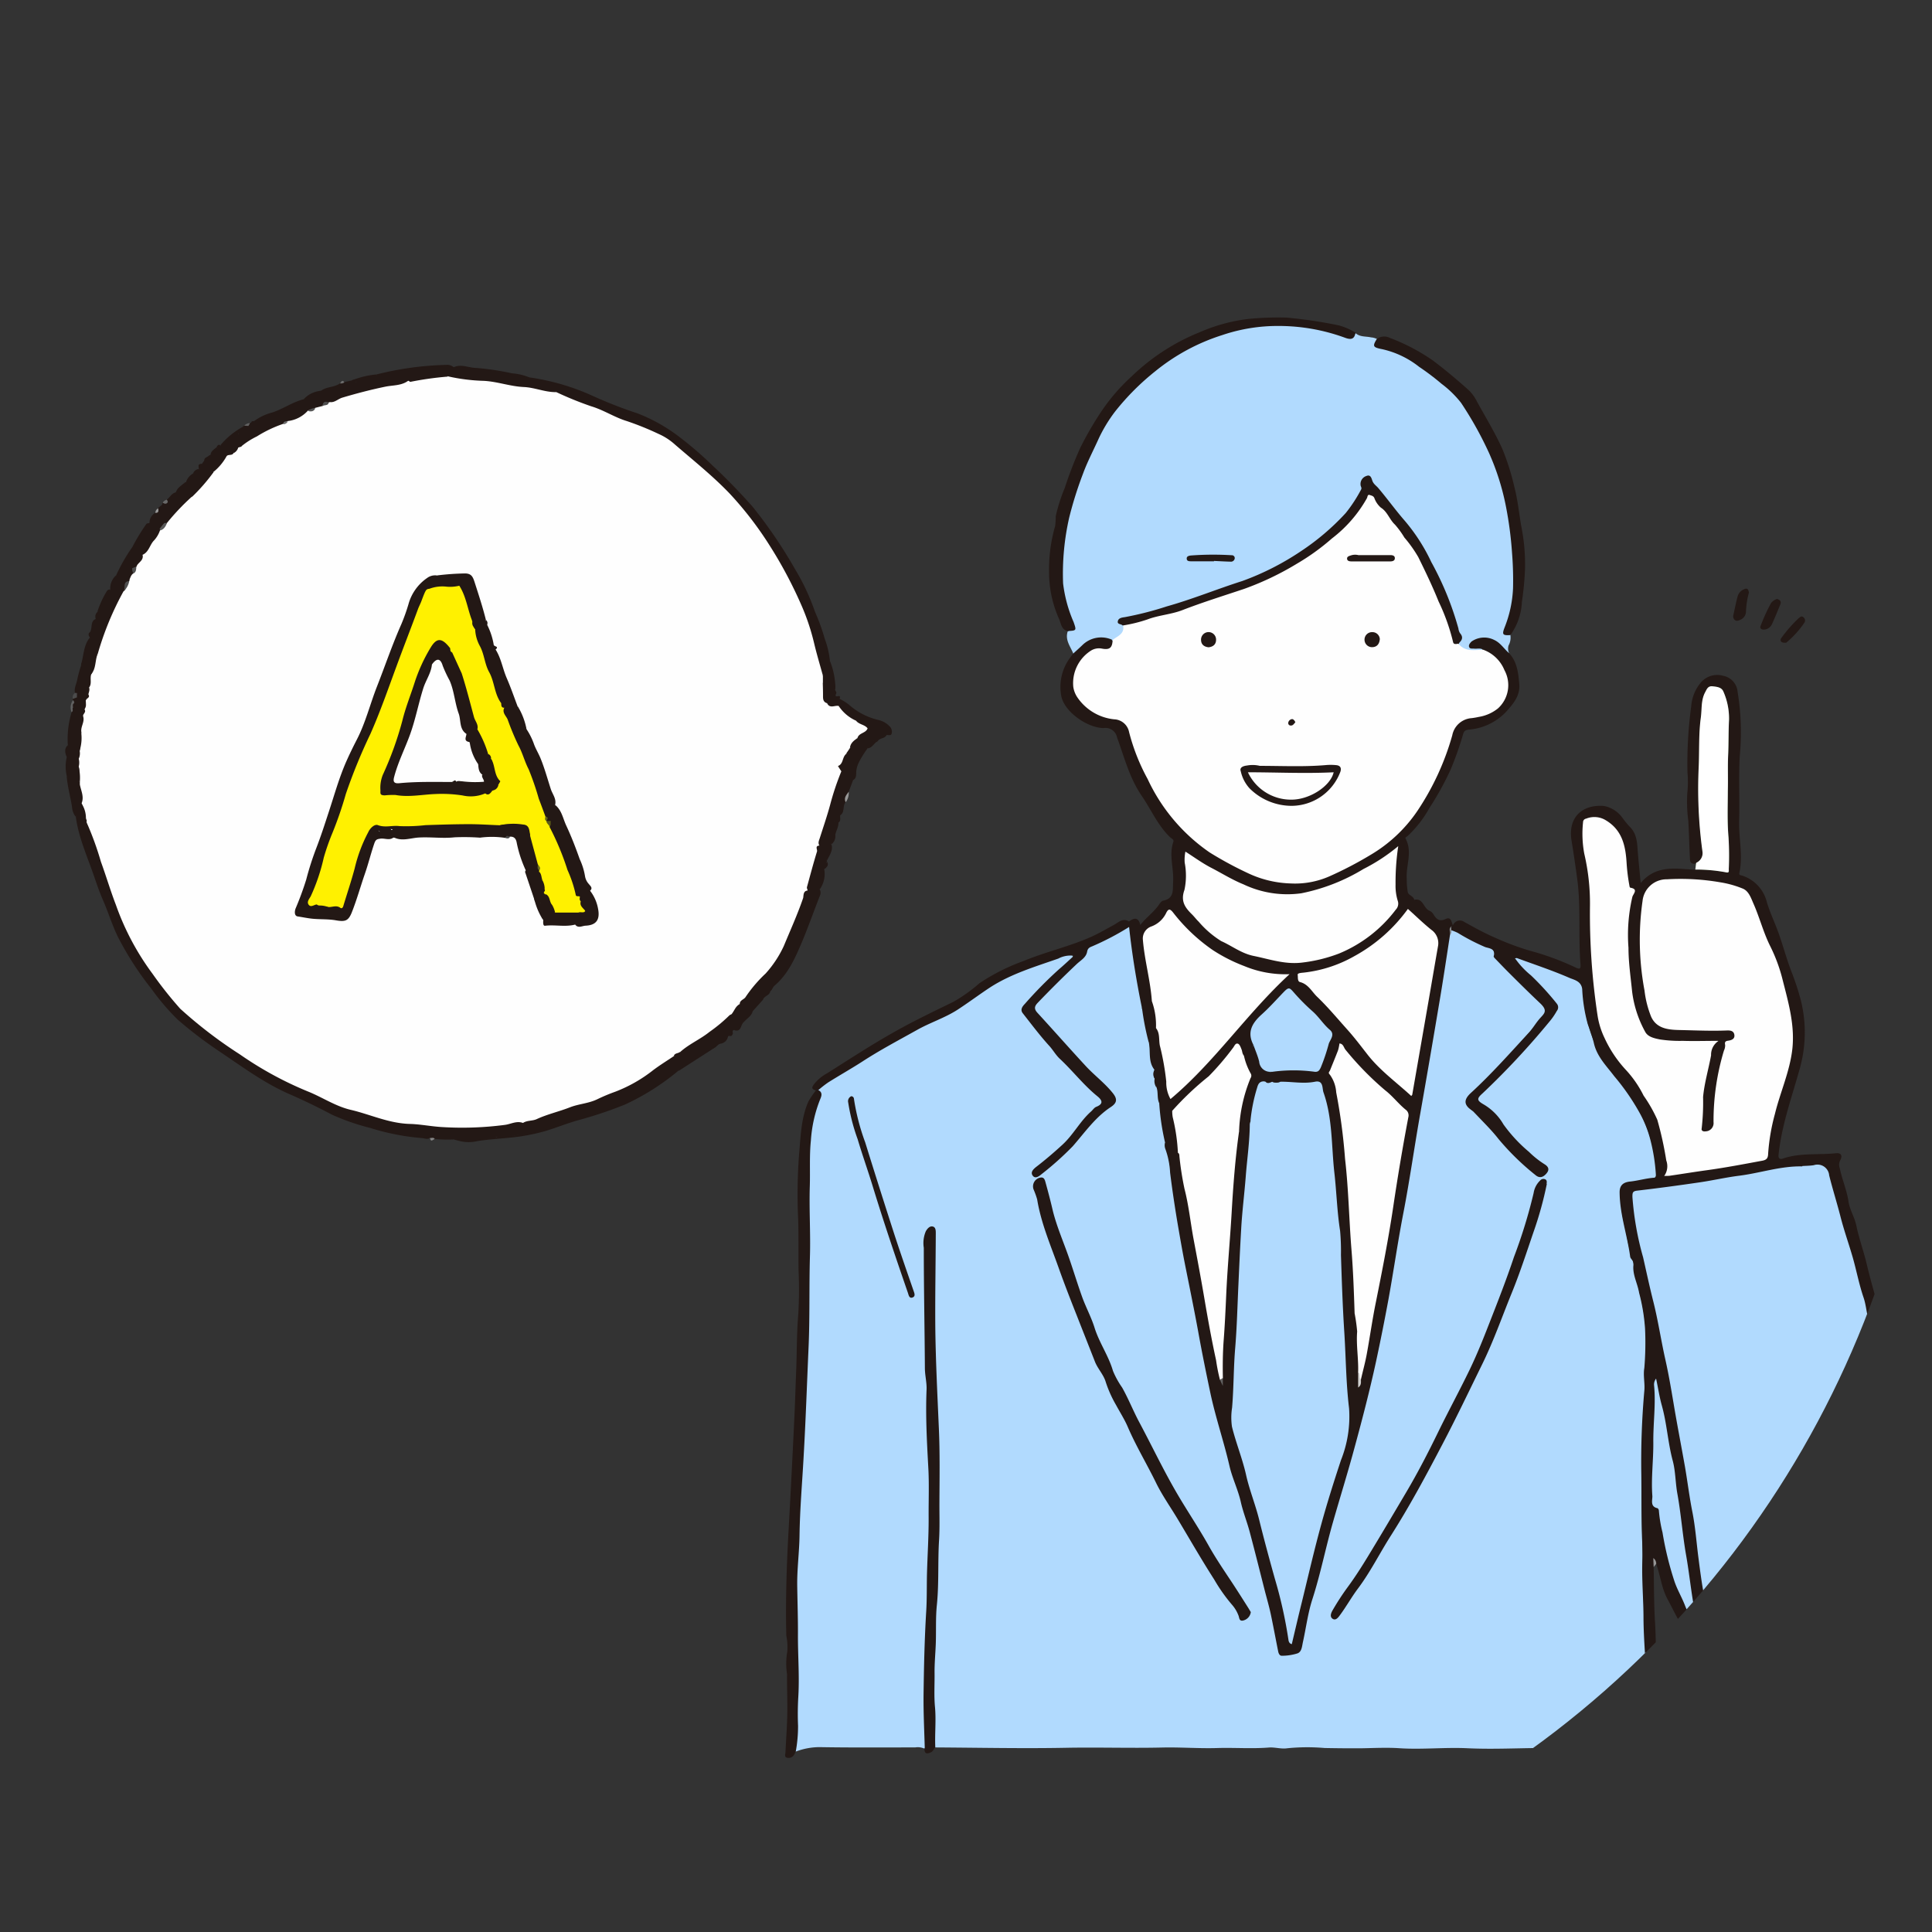 <svg xmlns="http://www.w3.org/2000/svg" xmlns:xlink="http://www.w3.org/1999/xlink" width="271" height="271" viewBox="0 0 271 271"><rect x="0" y="0" width="271" height="271" fill="#333333" stroke="none"/><defs><clipPath id="a"><circle cx="135.5" cy="135.5" r="135.5" transform="translate(1352 7758)" fill="#fff" stroke="#707070" stroke-width="1"/></clipPath></defs><g transform="translate(-1352 -7758)" clip-path="url(#a)"><g transform="translate(1321.143 7802.563)"><g transform="translate(39.998 6.617)"><path d="M54.507,182.386a18.621,18.621,0,0,1-2.752-.068c-.2-.068-.476.068-.663-.136-.374.238-.748.051-1.1.017a33.061,33.061,0,0,1-7.237-1.41,32.3,32.3,0,0,1-5.369-1.852c-1.988-1.053-4.009-2.039-6.048-2.922-3.6-1.58-6.694-3.908-9.922-6.065a59.242,59.242,0,0,1-5.691-4.349,32.173,32.173,0,0,1-3.7-4.332,43.72,43.72,0,0,1-4.451-6.8c-.951-1.75-1.512-3.721-2.311-5.555-.527-1.206-.951-2.446-1.376-3.687-.934-2.684-2.107-5.284-2.48-8.138.1-.459-.391-.748-.306-1.206.051-.289-.442-.612-.051-.883a.926.926,0,0,1,1.1.119,1.169,1.169,0,0,1,.187.221c.238.68.374,1.393.68,2.056.883,2.582,1.886,5.148,2.735,7.747a49.108,49.108,0,0,0,4.383,10.448c2.531,4.162,5.25,8.189,9.4,11.077,3.092,2.141,6.082,4.434,9.378,6.286,1.563.883,3.211,1.6,4.859,2.328,1.58.7,3.075,1.6,4.706,2.192a41.393,41.393,0,0,0,8.189,2.4,45.778,45.778,0,0,0,5.946.612c1.852,0,3.721-.017,5.572-.034a15.275,15.275,0,0,0,3.925-.425,4.71,4.71,0,0,1,2-.1,6.553,6.553,0,0,0,.815.034c.408,0,.765.153.8.612a.816.816,0,0,1-.68.985c-1.138.17-2.294.289-3.415.425-1.308.153-2.7-.085-3.958.51a1.016,1.016,0,0,1-.985,0c-.714-.425-1.444.17-2.141-.068Z" transform="translate(0.082 -73.739)" fill="#231815" fill-rule="evenodd"/><path d="M59.846,80.369a32.5,32.5,0,0,1,9.038,2.65A60.709,60.709,0,0,0,75,85.4a23.7,23.7,0,0,1,6,3.381,51.144,51.144,0,0,1,4.6,3.975c1.954,1.818,3.806,3.738,5.589,5.742a66.275,66.275,0,0,1,5.912,8.682,31.607,31.607,0,0,1,2.854,6.082,28.411,28.411,0,0,1,1.359,3.755,12.532,12.532,0,0,1,.731,3.109c0,1.087.612,2.022.663,3.109,0,.187.136.374.068.578a.745.745,0,0,0-.068.629c-.034.136-.085.255-.1.374-.051.323-.017.7-.442.782-.425.1-.68-.153-.866-.493a3.023,3.023,0,0,1-.17-1.733,2.164,2.164,0,0,0-.34-1.41c-.595-1.733-1.036-3.5-1.5-5.267a39.548,39.548,0,0,0-2.243-5.878,50.106,50.106,0,0,0-7.034-11.485,41.326,41.326,0,0,0-6.507-6.388c-1.529-1.24-2.8-2.769-4.519-3.755a21.014,21.014,0,0,0-5.165-2.294A26.667,26.667,0,0,1,70.4,85.38c-2.107-.9-4.366-1.461-6.422-2.5a3.816,3.816,0,0,1-.357-.2,3.338,3.338,0,0,0-2.26-.68,6.161,6.161,0,0,1-2.294-.68c-.357-.119-.7-.425-.51-.849.17-.408.561-.238.883-.17a.77.77,0,0,0,.391.034Z" transform="translate(5.225 -78.618)" fill="#231815" fill-rule="evenodd"/><path d="M50.114,179.526c1.172-.646,2.463.221,3.653-.323a2.068,2.068,0,0,1,2.226,0c.017,0,.085.017.1,0,.866-1.155,2.022.119,2.939-.357a4.293,4.293,0,0,1,1.631-.476c.476-.034.425-.493.425-.782,0-.323-.323-.391-.612-.357a1.038,1.038,0,0,1-.782-.051c.017-.408.34-.425.646-.51,3.636-1.1,7.22-2.311,10.822-3.517a29.7,29.7,0,0,0,8.41-4.842A3.062,3.062,0,0,1,80.8,167.6a4.911,4.911,0,0,1,.849-.136c.306,0,.051-.17.1-.238a.641.641,0,0,1,.2-.17,2.686,2.686,0,0,1,.883-.153,1.167,1.167,0,0,1,.917.544c.187.272-.187.442-.34.646-.374.51-.68,1.087-1.427,1.155-.357.034-.221.442-.425.629a33.778,33.778,0,0,1-7.509,4.757,57.929,57.929,0,0,1-6.541,2.192c-1.478.408-2.939,1-4.417,1.461a26.974,26.974,0,0,1-5.267,1c-1.5.153-2.99.238-4.485.476a5.212,5.212,0,0,1-3.245-.272Z" transform="translate(4.474 -70.879)" fill="#231815" fill-rule="evenodd"/><path d="M90.157,161.827c-.476.544-.968,1.07-1.444,1.614a.635.635,0,0,1-.357.17c-.629.136-1.274.442-1.8-.221-.272-.391.085-.714.119-1.07a24.148,24.148,0,0,1,3.143-3.806,18.405,18.405,0,0,0,3.857-6.252c.663-1.75,1.5-3.449,2.073-5.233a1.1,1.1,0,0,1,.595-.765c.782-.748,1.325-.714,1.784.1a.935.935,0,0,1,.068.748c-.9,2.26-1.7,4.57-2.65,6.813-.934,2.175-1.9,4.349-3.789,5.946-.221.187-.289.561-.561.748-.289.442-.968.578-1.036,1.206Z" transform="translate(7.72 -72.769)" fill="#231815" fill-rule="evenodd"/><path d="M37.229,80.99c.34-.068.663-.153,1-.221.238-.119.459-.17.663.068-.153.646-.765.578-1.189.7a2.134,2.134,0,0,0-1.342.934c-.476.408-.595,1.07-1.087,1.461A1.273,1.273,0,0,1,35,84c-.442-.051-.612.306-.849.561a1.813,1.813,0,0,1-.917.323,1.316,1.316,0,0,0-.985.357,4.549,4.549,0,0,1-2.888,1.512.617.617,0,0,0-.629.34c-2.09.748-3.891,2.124-5.963,2.905-.391-.391-.917-.663-1.138-1.206.051-.51.527-.374.815-.544a1.576,1.576,0,0,0,1.8-.272,7.66,7.66,0,0,1,1.9-.748c.391-.153.578-.323.442-.765-.663-.119-1.342.8-2.022,0a7.486,7.486,0,0,1,2.548-1.206c1.512-.493,2.837-1.461,4.4-1.852.883-.255,1.563-.968,2.463-1.206.782-.595,1.852-.442,2.65-1.036a.8.8,0,0,1,.612-.187Z" transform="translate(1.933 -78.577)" fill="#231815" fill-rule="evenodd"/><path d="M6.093,107.86a2.447,2.447,0,0,1,.815-1.988c.748-.238,1.5-.425,1.92.527a.823.823,0,0,1,0,.289c-.612.374-.425,1.087-.663,1.614a30.337,30.337,0,0,0-2.888,6.847,6.322,6.322,0,0,1-.815,1.835,2.414,2.414,0,0,0-.985,1.223c-.612.391-.714-.187-.934-.51a11.225,11.225,0,0,0,.7-3.075c-.136-.255-.34-.527,0-.782.629-.442.425-1.274.832-1.835a.86.86,0,0,1,.221-1c.119-.119.34-.153.357-.34.068-1.138.985-1.835,1.444-2.769Z" transform="translate(0.229 -76.344)" fill="#231815" fill-rule="evenodd"/><path d="M60.811,80.488c-.085.238-.289.085-.442.136-.238.068-.629-.272-.7.085-.068.374.357.476.646.646,1.257.731,2.8.255,4.026,1a3.731,3.731,0,0,1,.306.238c-.136.272-.374.272-.612.221-2.277-.425-4.6-.646-6.864-1.155-1.6-.357-3.228-.323-4.808-.578a15.89,15.89,0,0,1-2.956-.544c-.34-.663-1.308-.17-1.631-.866-.1-.357-.2-.663.391-.663a7.3,7.3,0,0,1,2.107.051c1-.459,1.988.051,2.956.1a35.967,35.967,0,0,1,5.182.765,7.92,7.92,0,0,1,2.412.561Z" transform="translate(4.26 -78.738)" fill="#231815" fill-rule="evenodd"/><path d="M103.681,128.457a13.188,13.188,0,0,0-1.291,2.107,3.725,3.725,0,0,0-.306,1.189c-.017.425.051.917-.459,1.172-.238.221-.595.34-.612.765,0,.289-.119.561-.476.544a.7.7,0,0,1-.629-.459,1.577,1.577,0,0,1,.034-1.7c.17-.2-.119-.153-.136-.238a1.042,1.042,0,0,1-.1-1.58,6.52,6.52,0,0,1,.714-1.07c.289-.17.612-.306.68-.7a1.038,1.038,0,0,1,.119-.238c.272-.476.849-.748.883-1.376.849-.748,1.172-1.444-.1-2.107-.068-.034,0-.187.051-.272a1.871,1.871,0,0,1,1.818.7c.629.663.068,1.223-.357,1.733a.769.769,0,0,1,1,.442c-.034.561-.561.731-.866,1.087Z" transform="translate(8.875 -74.669)" fill="#231815" fill-rule="evenodd"/><path d="M97.333,147.069c-.629-.7-1.172-.357-1.7.136a.607.607,0,0,1-.289-.7c.391-1.75.934-3.449,1.308-5.216a.67.67,0,0,1,.51-.561c.051-.153.272.238.306-.136a4.081,4.081,0,0,1,.748-2.446.677.677,0,0,1,.9-.187c.578.374.238.951.306,1.444-.085.459-.51.815-.476,1.325h0a7.981,7.981,0,0,0-.629,2.26.154.154,0,0,1,0,.17,7.463,7.463,0,0,1-.357,1.036,3.744,3.744,0,0,1-.646,2.871Z" transform="translate(8.512 -73.471)" fill="#231815" fill-rule="evenodd"/><path d="M8.766,102.485a28.241,28.241,0,0,1,1.92-3.143c.051-.1.306-.1.459-.153.629-1.342,1.189-1.393,2.073-.2a.312.312,0,0,1-.034.272c-.17.238-.51.374-.425.748a1.415,1.415,0,0,0,.068.255,18.487,18.487,0,0,1-2.48,3.585c-.238.459-.951.578-.849,1.257a.751.751,0,0,1-.1.272.636.636,0,0,1-.646.255c-1.121-.493-1.1-.544-.646-1.631.221-.51.663-.934.68-1.529Z" transform="translate(0.699 -77.018)" fill="#231815" fill-rule="evenodd"/><path d="M87.172,161.818c.459.731,1.1.051,1.631.2.085.68-.849.781-.8,1.444h0c-.527.34-.7,1.1-1.444,1.172-.357.119,0,.476-.221.646-.187.085-.459,0-.595.221a1.227,1.227,0,0,1-.985,1.036c-.459.068-.578.425-.883.578-.612.306-1.359.255-1.92.748-.306.272-.595,0-.731-.272a1.008,1.008,0,0,1,.34-1.427c1.257-.714,2.243-1.869,3.619-2.429.476-.187.289-.866.629-1.206a.85.85,0,0,1,.459-.306,1.384,1.384,0,0,0,.9-.408Z" transform="translate(7.24 -71.333)" fill="#231815" fill-rule="evenodd"/><path d="M104.5,127.66c-.34-.238-.68-.527-1.223-.289.934-1.767.849-1.92-1.019-2.531-.068-.017-.136-.017-.2-.034-.408.289-.714-.034-.985-.238a4.5,4.5,0,0,1-1.665-1.852c0-.357-.17-.781.357-.951a7,7,0,0,1,1.308.815,9.424,9.424,0,0,0,4.213,2.158,3.2,3.2,0,0,1,1.512.9,1.04,1.04,0,0,1,.272.934c-.068.425-.459.221-.731.272-.34.34-.832.136-1.223.374-.238.136-.272.306-.374.493a.17.17,0,0,1-.238-.051Z" transform="translate(8.873 -74.909)" fill="#231815" fill-rule="evenodd"/><path d="M.215,132.157a5.745,5.745,0,0,1,0-2.633,2.392,2.392,0,0,1,.153-1.682h0c.187-.051.1-.187.085-.306-.1-.561,0-1.121.646-1.138a.916.916,0,0,1,.832,1.087,8.7,8.7,0,0,0,.187,2.209A4.82,4.82,0,0,1,2.135,131a6.564,6.564,0,0,0,.068,2.158v.289c-.136.476.085.934.051,1.393-.017.272-.034.561-.34.68a.665.665,0,0,1-.782-.306,1.567,1.567,0,0,1-.493-1.172,4.02,4.02,0,0,0-.408-1.886Z" transform="translate(0.008 -74.495)" fill="#231815" fill-rule="evenodd"/><path d="M99.019,138.671c-.866-.187-.782.8-1.291,1.053.408.493-.323,1,.034,1.58.187.306-.391.119-.612.2a.725.725,0,0,1-.255-.985c.934-2.531,1.444-5.2,2.446-7.713a2.63,2.63,0,0,0,.17-.883c.034-.442.2-.781.714-.849-.17.221.917.119.119.544-.408.221-.153,1.529.272,1.784.459.272.493-.153.476-.357-.051-.629.34-.68.782-.714-.2.544-.408,1.087-.612,1.614a3.926,3.926,0,0,0-.425,1.461c-.476.527-.068,1.41-.765,1.852a.4.4,0,0,1-.136-.034c-.272-.119-.442-.646-.8-.357-.34.272-.119.646.1.951a.331.331,0,0,1,0,.255.889.889,0,0,0-.17.459.826.826,0,0,0-.051.119Z" transform="translate(8.644 -74.077)" fill="#231815" fill-rule="evenodd"/><path d="M34.081,83.889c.34-.476.476-1.087,1.019-1.427.595-.2,1.24-.068,1.852-.272s.883-.51.8-1.155c-.153-.238-.408-.187-.629-.2a12.213,12.213,0,0,1,3.449-.849l.1.1a.762.762,0,0,1,0,.391c-.187.731,0,.985.7.714.8-.306,1.648-.476,2.429-.765a.958.958,0,0,1,1.376.476c.051.51-.374.493-.68.561-1.614.374-3.245.629-4.859,1.019A24.585,24.585,0,0,0,35.1,83.872c-.34.153-.68.34-1.036,0Z" transform="translate(3.043 -78.639)" fill="#231815" fill-rule="evenodd"/><path d="M1.861,130.2a4.892,4.892,0,0,1-.17-2.226c.1-.34-.119-.985-.629-.968-.374,0-.612.442-.476.917a.29.29,0,0,1-.238.374,12.967,12.967,0,0,1,.527-4.638c.068-.2-.085-.408.051-.595a1.067,1.067,0,0,0,.2-.544.527.527,0,0,1,.1-.221c.17-.187.187-.442.323-.663a.355.355,0,0,1,.221-.119c.985.051.815.917,1.019,1.5a.506.506,0,0,1-.085.255.733.733,0,0,0-.034,1.053c.289.782-.221,1.444-.272,2.175a9.466,9.466,0,0,0-.153,2.769c0,.374.119.782-.374.968Z" transform="translate(0.027 -74.931)" fill="#231815" fill-rule="evenodd"/><path d="M18.618,90.583s.153-.085.238-.136a3.383,3.383,0,0,1,.968-.866c.119-.17.357-.221.442-.425-.034-.068,0-.1.051-.119a1.393,1.393,0,0,1,.951-.306c.425.068.629.408.883.68-.238.323.2.595.085.9-1.189.646-1.648,2.039-2.82,2.718-.34.068-.714.068-1.053.17a1.148,1.148,0,0,1-.934-.748c0-.238-.272-.561.187-.7.119-.153.221-.306.34-.459.136-.306.544-.374.646-.714Z" transform="translate(1.551 -77.857)" fill="#231815" fill-rule="evenodd"/><path d="M17.993,92.01c.068.476.51.561.8.8.153,1.019-.748,1.41-1.24,2A4.563,4.563,0,0,0,16.7,96.02a.592.592,0,0,1-.221.187c-.221.136-.646-.391-.748.391-.051.425-.866.951-1.444,1.274-.442.255-.7-.1-.849-.459-.153-.34-.255-.917.153-.951.7-.068.612-.612.832-.951.153-.646.782-.917,1.138-1.41a.255.255,0,0,1,.187-.068c.883.034.714-.782,1.019-1.24h0c.323-.119.731-.17.815-.612h0c.136-.068.2-.323.442-.17Z" transform="translate(1.19 -77.569)" fill="#231815" fill-rule="evenodd"/><path d="M86.126,162.506c.1.408-.442.7-.221,1.138.068.119-.051.272-.2.306a5.1,5.1,0,0,0-2.8,1.852c-.221.221-.748.255-1.1.544-.425.323-.255.714-.221,1.07,0,.136.289.459.425.255.527-.849,1.393-.391,2.073-.629-1.682,1.087-3.381,2.175-5.063,3.262-.034-.442-.459-.951.595-.934.476,0,.968-.9,1.461-1.41-.34-.017-.476-.476-.866-.408a9.563,9.563,0,0,1-1,.085c-.17-.272-.034-.459.187-.578,1.937-1.053,3.636-2.446,5.488-3.636.442-.289.561-1,1.24-.934Z" transform="translate(7.045 -71.274)" fill="#231815" fill-rule="evenodd"/><path d="M14.746,95.2c.187.425-.374.748-.17,1.189.1.221-.1.17-.221.119-.2-.1-.442-.459-.595,0a.91.91,0,0,0,.306.917c.289.289.629-.119.646-.221.187-.731,1.342-.646,1.274-1.563.272.051.527.1.8.17-.1.815-.9,1.053-1.342,1.563a12.248,12.248,0,0,1-2.124,2.175.483.483,0,0,1-.425-.085c-1.07-1.121-1.172-1.121-1.869.017,0,.017-.068.034-.085.034-.034,0-.051-.034-.085-.068a1.62,1.62,0,0,1,.815-1.41,2.994,2.994,0,0,0,.391-.629c.17-.306.646-.357.629-.8.255-.068.493-.136.595-.425.442-.306.663-.883,1.24-1,.068-.1.136-.085.2,0Z" transform="translate(0.971 -77.288)" fill="#231815" fill-rule="evenodd"/><path d="M24.513,86.03a1.878,1.878,0,0,0,1.665-.272c.221-.136.765-.085.663.136-.153.34.357.985-.323.985-.815,0-1.274,1.087-2.209.7a.453.453,0,0,0-.2.17c-.527,1.342-1.189.323-1.8.1-.051-.493.459-.646.595-1.019a2.152,2.152,0,0,1,.221-.187c.136-.136.323-.085.476-.153a.529.529,0,0,0,.51-.289c.068-.221.238-.17.391-.187Z" transform="translate(1.993 -78.13)" fill="#231815" fill-rule="evenodd"/><path d="M2.744,116.712c.34,0,.323.7.815.408.442.561-.034,1.206.187,1.784a3.8,3.8,0,0,1-.357,1.716.826.826,0,0,0-.374,1.019c-.034.221-.187.289-.391.289-.408-.1-.951.153-1.172-.442a1.487,1.487,0,0,1-.034-.272c.323-.476.68-.8.323-1.563-.255-.544.442-1.359.374-2.124a.347.347,0,0,1,0-.187,1.293,1.293,0,0,1,.629-.612Z" transform="translate(0.129 -75.36)" fill="#231815" fill-rule="evenodd"/><path d="M50.944,79.089a9.2,9.2,0,0,1-2.022.17c-.7-.085-.153.34-.289.476-.153.289-.357.306-.561.085a1.035,1.035,0,0,0-.917-.357,29.318,29.318,0,0,0-4.655.8,2.76,2.76,0,0,1-2.4-.068l-.068-.085a43.857,43.857,0,0,1,9.854-1.359,1.3,1.3,0,0,1,1.053.357Z" transform="translate(3.576 -78.749)" fill="#231815" fill-rule="evenodd"/><path d="M8.877,102.129c.1.255.612.442-.051.781-.476.238-.493,1-.7,1.529-.238.646.714.238.7.731a.863.863,0,0,1,.289.765,1.361,1.361,0,0,1-.68.849c-.425-.8-1.223-.493-1.869-.612a24.473,24.473,0,0,1,2.328-4.043Z" transform="translate(0.588 -76.661)" fill="#231815" fill-rule="evenodd"/><path d="M.2,131.686a2.18,2.18,0,0,1,.544,1.767,1,1,0,0,0,.2.748c.255.255.391.883.866.646.272-.136.255-.629.1-1a.886.886,0,0,1,.085-.951,2.041,2.041,0,0,1,.255,2.633,3.14,3.14,0,0,1-.391-.068c-.493-.119-.951-.391-.629.561.119.357.527.849.2,1.359a2.562,2.562,0,0,1-.493-1.393C.7,134.54.306,133.13.187,131.669Z" transform="translate(0.019 -74.024)" fill="#231815" fill-rule="evenodd"/><path d="M2.687,116.967c0,.408-.357.476-.629.612.374-1.24.323-2.633,1.223-3.721a2.4,2.4,0,0,1-.221,2.192,3.864,3.864,0,0,0-.374.9Z" transform="translate(0.186 -75.614)" fill="#231815" fill-rule="evenodd"/><path d="M2.133,117.446c.459.527-.068.985-.119,1.478-.017.187-.238.51-.187.544,1.087.816.2,1.308-.289,1.852a.262.262,0,0,1-.272-.017c-.153-.68.221-1.274.323-1.9a17.028,17.028,0,0,1,.544-1.971Z" transform="translate(0.112 -75.296)" fill="#231815" fill-rule="evenodd"/><path d="M23.08,86.752c.17.561-.544.595-.595,1.019.051.51-.561.068-.595.425-.119.425-.561.527-.815.8-.272.34-.646.2-1,.2A10.884,10.884,0,0,1,23.1,86.735Z" transform="translate(1.794 -78.036)" fill="#231815" fill-rule="evenodd"/><path d="M5.95,107.682a1.433,1.433,0,0,1-.527,1.257,1.619,1.619,0,0,0-.663,1.274c0,.442-.187.612-.612.578a13.047,13.047,0,0,1,1.223-2.718c.153-.272.272-.425.578-.391Z" transform="translate(0.373 -76.166)" fill="#231815" fill-rule="evenodd"/><path d="M99.873,121.817c-.255.289-.085.646-.136.968a1.1,1.1,0,0,1-1.648-.187,16.62,16.62,0,0,0,1.223-1.223c.119.221.815-.289.561.425Z" transform="translate(8.758 -74.943)" fill="#231815" fill-rule="evenodd"/><path d="M99.077,120.724c-.187-1-.051-2.107-.714-2.973-.323-.408.187-.578.136-.883a10.6,10.6,0,0,1,.765,3.908c-.085.068-.136.068-.17-.034Z" transform="translate(8.773 -75.346)" fill="#231815" fill-rule="evenodd"/><path d="M99.342,121.442c-.272.493-.17,1.427-1.206,1.019-.051-.034-.085-.051-.136-.085-.2-.306-.425-.629,0-.951.153.221.272.493.612.408.374-.085.238-.425.272-.663.017-.17-.034-.323.2-.357.2.051.34.17.272.408v.221Z" transform="translate(8.729 -74.993)" fill="#231815" fill-rule="evenodd"/><path d="M98.12,142.757a1.815,1.815,0,0,1,.629-2.26C99,141.381,98.443,142.043,98.12,142.757Z" transform="translate(8.744 -73.236)" fill="#231815" fill-rule="evenodd"/><path d="M33.158,82.087a4,4,0,0,1-2.463,1.206A3.682,3.682,0,0,1,33.158,82.087Z" transform="translate(2.742 -78.451)" fill="#231815" fill-rule="evenodd"/><path d="M16.553,92.724a5.114,5.114,0,0,1,0,.883c-.136.578-.442.866-1,.357a2.166,2.166,0,0,1,1.019-1.24Z" transform="translate(1.39 -77.501)" fill="#231815" fill-rule="evenodd"/><path d="M99.042,139.522c-.238-.442.068-.985-.2-1.427.612-.017,0-.459.2-.612a.467.467,0,0,1,.595-.068.159.159,0,0,1,0,.272c.051.663-.374,1.206-.442,1.835-.051.085-.119.085-.17,0Z" transform="translate(8.825 -73.518)" fill="#231815" fill-rule="evenodd"/><path d="M104.27,127.214c-.272-.646.544-.476.629-.832.323.289.68-.119,1,.068-.255.493-.934.357-1.223.815-.153.1-.306.136-.425-.051Z" transform="translate(9.305 -74.496)" fill="#231815" fill-rule="evenodd"/><path d="M4.014,111.456c-.1.7.153,1.546-.832,1.835C3.607,112.747,3.165,111.812,4.014,111.456Z" transform="translate(0.286 -75.829)" fill="#231815" fill-rule="evenodd"/><path d="M87.441,163.449c-.272-.781.476-.985.8-1.444h.391C88.461,162.668,87.849,162.974,87.441,163.449Z" transform="translate(7.803 -71.316)" fill="#231815" fill-rule="evenodd"/><path d="M86.111,164.5c.578-.272.731-1.087,1.444-1.172C87.011,163.654,87.232,164.911,86.111,164.5Z" transform="translate(7.689 -71.198)" fill="#231815" fill-rule="evenodd"/><path d="M104.348,127.148c.136.017.272.034.425.051-.544.255-.765.951-1.427,1.019.034-.527.595-.646.8-1.036a.9.9,0,0,0,.2-.051Z" transform="translate(9.228 -74.43)" fill="#231815" fill-rule="evenodd"/><path d="M100.515,135.189c-.289-.612.085-1.019.425-1.461A2.088,2.088,0,0,1,100.515,135.189Z" transform="translate(8.966 -73.841)" fill="#989898" fill-rule="evenodd"/><path d="M14.444,95.3h-.2c.187-.663.765-.968,1.223-1.359-.085.646-.815.815-1.019,1.376Z" transform="translate(1.273 -77.392)" fill="#231815" fill-rule="evenodd"/><path d="M99.065,139.344h.17a1.447,1.447,0,0,1-.544,1.24c-.306-.544.034-.9.374-1.257Z" transform="translate(8.802 -73.341)" fill="#231815" fill-rule="evenodd"/><path d="M1.027,122.972c-.136.187.119.493-.2.629a1.73,1.73,0,0,1,.187-1.648c.272.051.306.2.17.425h0c-.153.187.017.442-.153.612Z" transform="translate(0.062 -74.892)" fill="#606060" fill-rule="evenodd"/><path d="M19.736,89.574c-.221.425-.68.544-1.019.815.068-.51.493-.731.832-1.019a.432.432,0,0,1,.187.2Z" transform="translate(1.673 -77.8)" fill="#231815" fill-rule="evenodd"/><path d="M17.286,92.162c.119.714-.255.782-.815.612A.939.939,0,0,1,17.286,92.162Z" transform="translate(1.472 -77.551)" fill="#231815" fill-rule="evenodd"/><path d="M89.855,160.607c-.119-.8.595-.9,1.036-1.206C90.806,160.029,90.008,160.046,89.855,160.607Z" transform="translate(8.022 -71.549)" fill="#231815" fill-rule="evenodd"/><path d="M.374,127.708.221,129.39C-.034,128.795-.17,128.217.374,127.708Z" transform="translate(0.002 -74.378)" fill="#231815" fill-rule="evenodd"/><path d="M97.788,143.764c-.408-.527.255-.68.357-1.036C98.434,143.2,98.128,143.492,97.788,143.764Z" transform="translate(8.72 -73.037)" fill="#231815" fill-rule="evenodd"/><path d="M99.624,137.768a1.334,1.334,0,0,0-.068-.2c-.238-.187-.476-.391-.357-.731.1-.289.357-.221.578-.17a.2.2,0,0,1,.085.119C99.794,137.106,100.015,137.513,99.624,137.768Z" transform="translate(8.855 -73.583)" fill="#231815" fill-rule="evenodd"/><path d="M1.289,121a1.554,1.554,0,0,1,.272.017h0a.443.443,0,0,1,0,.595h0c-.153.17-.306.306-.561.221A.725.725,0,0,1,1.289,121Z" transform="translate(0.089 -74.977)" fill="#4c4c4c" fill-rule="evenodd"/><path d="M1,121.783c.187-.068.374-.136.561-.221-.034.323.136.748-.391.815,0-.17,0-.323-.17-.425a.184.184,0,0,1,0-.187Z" transform="translate(0.089 -74.927)" fill="#231815" fill-rule="evenodd"/><path d="M13.15,96.093c.017.153.221.272.051.459-.221.221-.442.1-.646-.017a.956.956,0,0,1,.595-.425Z" transform="translate(1.123 -77.2)" fill="#696969" fill-rule="evenodd"/><path d="M18.567,90.431c.085.493-.34.561-.646.714C17.853,90.669,18.363,90.686,18.567,90.431Z" transform="translate(1.601 -77.706)" fill="#231815" fill-rule="evenodd"/><path d="M19.667,89.6s-.136-.136-.187-.2c.136-.221.238-.51.578-.272C20.109,89.434,19.973,89.587,19.667,89.6Z" transform="translate(1.741 -77.83)" fill="#231815" fill-rule="evenodd"/><path d="M17.647,92.051c-.153.068-.289.119-.442.187.017-.323-.221-.781.442-.731A.459.459,0,0,0,17.647,92.051Z" transform="translate(1.536 -77.61)" fill="#231815" fill-rule="evenodd"/><path d="M99.24,121.258c-.085-.136-.17-.272-.272-.408,0-.153-.187-.323.051-.442a.6.6,0,0,0,.17.034c-.153.272.391.527.034.815Z" transform="translate(8.831 -75.03)" fill="#231815" fill-rule="evenodd"/><path d="M23.994,86.173c-.068.221.221.731-.391.476-.153-.255.034-.323.221-.391a.377.377,0,0,1,.187-.085Z" transform="translate(2.104 -78.086)" fill="#231815" fill-rule="evenodd"/><path d="M23.868,86.251c-.068.136-.136.255-.221.391-.2,0-.408-.017-.595-.034a1.132,1.132,0,0,1,.815-.357Z" transform="translate(2.06 -78.079)" fill="#616161" fill-rule="evenodd"/><path d="M36,80.977c-.153.221-.391.2-.612.187C35.559,80.977,35.644,80.587,36,80.977Z" transform="translate(3.161 -78.565)" fill="#6d6d6d" fill-rule="evenodd"/><path d="M85.362,165.217c.034-.544.323-.34.595-.221C85.872,165.369,85.549,165.115,85.362,165.217Z" transform="translate(7.622 -71.062)" fill="#231815" fill-rule="evenodd"/><path d="M46.978,178.306c.221.034.493-.136.663.136C47.4,178.527,47.08,178.968,46.978,178.306Z" transform="translate(4.196 -69.863)" fill="#868686" fill-rule="evenodd"/><path d="M12.01,97.231c.051.323.1.646-.391.629A.67.67,0,0,1,12.01,97.231Z" transform="translate(1.039 -77.099)" fill="#999" fill-rule="evenodd"/><path d="M106.708,126.074c.391.815,1.087.272,1.631.391a5.7,5.7,0,0,0,2.446,2.073c.408.544,1.206.527,1.614,1.07-.238.7-1.24.612-1.427,1.376-.34.476-.731.917-1.053,1.41h0a.993.993,0,0,1-.578.849c-.51.459-.34,1.376-1.1,1.648.153.255.323.51.476.748a37.574,37.574,0,0,0-1.58,4.723c-.425,1.563-.951,3.092-1.444,4.638-.119.357-.289.7-.051,1.053-.68.034-.255.561-.34.832-.51,1.648-.951,3.33-1.41,4.995-.034.136.068.323.1.476-.7.051-.544.815-.646,1.087-.782,2.277-1.784,4.485-2.7,6.694a15.345,15.345,0,0,1-2.548,3.857,19.189,19.189,0,0,0-2.8,3.279c-.2.374-.849.442-.832,1.019-.476.374-.51,1.1-1.1,1.376-.119.068-.238.119-.34.187a21.681,21.681,0,0,1-2.8,2.328c-1.308,1.053-2.871,1.7-4.111,2.82h0a3.3,3.3,0,0,1-.883.578c-.968.646-1.954,1.257-2.888,1.954a20.268,20.268,0,0,1-5.335,3.041,25.279,25.279,0,0,0-2.514,1.053c-1.223.595-2.565.646-3.806,1.121-1.546.612-3.177.968-4.689,1.665-.612.289-1.359.153-1.937.544-.9-.34-1.716.17-2.548.272a46.009,46.009,0,0,1-8.783.306c-1.546-.085-3.075-.408-4.57-.442-2.922-.085-5.5-1.325-8.24-1.971-2.056-.476-3.823-1.648-5.742-2.463a49.708,49.708,0,0,1-9.854-5.335,63.09,63.09,0,0,1-8.342-6.388,54.226,54.226,0,0,1-3.891-4.91,36.589,36.589,0,0,1-5.131-9.65c-.765-1.988-1.376-4.06-2.107-6.065a43.193,43.193,0,0,0-1.971-5.437c-.1-.2.068-.374-.1-.51-.187-.765-.391-1.512-.629-2.26h0c.374-.917-.1-1.767-.255-2.633v-.2c-.221-.765.051-1.546-.153-2.311a2.144,2.144,0,0,0,0-1.087,1.8,1.8,0,0,0,.136-1.07c.136-.883.1-1.767.238-2.65-.153-.765.51-1.461.238-2.243-.289-.408.085-.68.2-1h0c.2-.374-.136-.748,0-1.121.017-.391.51-.527.476-.934a.884.884,0,0,1,.17-.985c.425-.561.068-1.257.306-1.869.408-.68.085-1.5.476-2.192.136-.221.17-.493.425-.646a42.137,42.137,0,0,1,3.619-8.783c.527-.34.255-1.121.8-1.444.017-.051.051-.085.051-.136a.1.1,0,0,0-.017-.068c.153-.306.221-.68.561-.866a4.869,4.869,0,0,1,.408-.968c.068-.017.085-.068.051-.136.034-.629.8-.849.815-1.5.832-.357.985-1.274,1.5-1.9a4.015,4.015,0,0,0,.951-1.546,4.4,4.4,0,0,1,.985-1.036A32.187,32.187,0,0,1,17.6,97.125h0a28.268,28.268,0,0,1,3.041-3.483,7.415,7.415,0,0,0,1.818-2.158c.187-.391.832-.051,1.019-.527.238-.221.272-.578.544-.8a.5.5,0,0,1,.527-.1,10.768,10.768,0,0,1,2.175-1.393,17.645,17.645,0,0,1,3.7-1.767,2.994,2.994,0,0,1,.629-.391,4.485,4.485,0,0,0,2.837-1.461c.323-.17.731-.136,1.019-.391.34-.085.663-.17,1-.255a1.735,1.735,0,0,1,.883-.51.129.129,0,0,0,.153-.051c.68.119,1.155-.425,1.75-.612,2-.595,4.009-1.121,6.065-1.546,1.07-.221,2.294-.119,3.245-.866a14.517,14.517,0,0,1,5.471-.595,25.837,25.837,0,0,0,5.1.646c1.9.1,3.7.782,5.606.866,1.546.068,2.99.748,4.553.714a48.374,48.374,0,0,0,4.893,1.988c1.767.527,3.3,1.563,4.995,2.073a40.621,40.621,0,0,1,4.451,1.8,8.577,8.577,0,0,1,2.311,1.5c2.6,2.243,5.284,4.383,7.662,6.864a48.964,48.964,0,0,1,5.555,7.2,60.989,60.989,0,0,1,4.383,8.172,31.256,31.256,0,0,1,1.92,5.657c.34,1.427.765,2.854,1.155,4.264.17.374.034.8.136,1.172,0,.985-.255,2,.442,2.888h0Z" transform="translate(0.157 -78.623)" fill="#fefefe" fill-rule="evenodd"/><path d="M2.09,135.21a3.683,3.683,0,0,1,.629,2.26A4.2,4.2,0,0,1,2.09,135.21Z" transform="translate(0.188 -73.708)" fill="#231815" fill-rule="evenodd"/><path d="M98.136,122.545c-.578-.187-.544-.663-.544-1.138,0-.561-.017-1.138-.034-1.7.221-.085.272.1.34.221a2.57,2.57,0,0,0,.085,1.6c-.153.374.136.68.136,1.019Z" transform="translate(8.711 -75.094)" fill="#231815" fill-rule="evenodd"/><path d="M97.914,120.028c-.119-.068-.221-.153-.34-.221v-1.223C98.1,118.974,97.71,119.569,97.914,120.028Z" transform="translate(8.713 -75.193)" fill="#231815" fill-rule="evenodd"/><path d="M61.988,176.136c-.136.781-.289,1.223-1.019.8C61.257,176.7,61.546,176.493,61.988,176.136Z" transform="translate(5.445 -70.055)" fill="#231815" fill-rule="evenodd"/><path d="M78.359,167.825c.119-.459.612-.374.883-.595C79.344,168.046,78.7,167.689,78.359,167.825Z" transform="translate(6.997 -70.85)" fill="#231815" fill-rule="evenodd"/><path d="M85.846,162.446c.357-.476.527-1.087,1.1-1.376.119.323-.408.476-.2.815.051.731-.459.612-.9.578Z" transform="translate(7.666 -71.4)" fill="#231815" fill-rule="evenodd"/><path d="M37.665,80.964c.883.493.1,1.155-.1,1.223a5.936,5.936,0,0,1-2.5.391c-.017,0-.034-.119-.051-.187C35.44,81.066,36.748,81.371,37.665,80.964Z" transform="translate(3.128 -78.551)" fill="#231815" fill-rule="evenodd"/><path d="M22.848,89.383c-.136.034-.289.085-.425.119a1.242,1.242,0,0,1-.612,0c-.459.034-.544-.408-.815-.612-.2-.765.714-.374.815-.8C22.083,88.584,22.865,88.652,22.848,89.383Z" transform="translate(1.874 -77.915)" fill="#231815" fill-rule="evenodd"/><path d="M34.011,83.626c-.1.493-.646.255-.883.51C33.179,83.558,33.451,83.337,34.011,83.626Z" transform="translate(2.959 -78.325)" fill="#4e4e4e" fill-rule="evenodd"/><path d="M32.291,84.333c-.2.476-.595.493-1.019.391A1.294,1.294,0,0,1,32.291,84.333Z" transform="translate(2.794 -78.251)" fill="#555" fill-rule="evenodd"/><path d="M28.719,86.033a.67.67,0,0,1-.629.391C28.09,85.965,28.43,86.033,28.719,86.033Z" transform="translate(2.51 -78.099)" fill="#6d6d6d" fill-rule="evenodd"/><path d="M4.262,115.979c-.391.917-.187,2.022-.9,2.837-.289-.544.153-1.087.034-1.631C3.5,116.641,3.5,116.047,4.262,115.979Z" transform="translate(0.293 -75.425)" fill="#231815" fill-rule="evenodd"/><path d="M8.316,106.589a2.557,2.557,0,0,1-.8,1.444C7.858,107.592,7.314,106.657,8.316,106.589Z" transform="translate(0.673 -76.263)" fill="#4e4e4e" fill-rule="evenodd"/><path d="M50.116,80.362a44.786,44.786,0,0,0-5.216.731c-.068.017-.17-.085-.255-.136-.578-.289-1.1-.051-1.665,0a18.355,18.355,0,0,0-2.311.7.949.949,0,0,1-.917-.289c-.476-.561.408-.748.391-1.206a19.26,19.26,0,0,0,2.769-.34,22.625,22.625,0,0,1,4.791-.68c.527,0,.357.917.968.561.425.34,1.206-.085,1.444.663Z" transform="translate(3.538 -78.714)" fill="#231815" fill-rule="evenodd"/><path d="M101.053,128.213c.051-.7.561-1.053,1.053-1.41C102.106,127.534,101.562,127.856,101.053,128.213Z" transform="translate(9.023 -74.459)" fill="#231815" fill-rule="evenodd"/><path d="M100.522,128.947c.187-.272.374-.561.578-.849C101.406,128.709,101,128.845,100.522,128.947Z" transform="translate(8.976 -74.343)" fill="#231815" fill-rule="evenodd"/><path d="M10.045,103.236c.17.748-.544,1-.815,1.5C8.7,103.8,9.841,103.78,10.045,103.236Z" transform="translate(0.814 -76.563)" fill="#231815" fill-rule="evenodd"/><path d="M13.2,99.118c-.2.476-.442.917-.985,1.036,0-.068-.034-.153-.034-.221-.034-.476.374-.578.646-.815h.391Z" transform="translate(1.089 -76.93)" fill="#595959" fill-rule="evenodd"/><path d="M9.219,104.718c-.051.357,0,.765-.408.968a1.048,1.048,0,0,1-.17-.748c.2-.068.391-.136.595-.221Z" transform="translate(0.773 -76.43)" fill="#4f4f4f" fill-rule="evenodd"/><path d="M12.8,99.118c-.221.272-.425.544-.646.815C11.934,99.322,12.342,99.2,12.8,99.118Z" transform="translate(1.082 -76.93)" fill="#231815" fill-rule="evenodd"/><path d="M1.739,130.484a6.613,6.613,0,0,1,.153,2.311A4.128,4.128,0,0,1,1.739,130.484Z" transform="translate(0.149 -74.13)" fill="#231815" fill-rule="evenodd"/><path d="M99.839,136.718c-.765.136-.221.578-.221.883h-.561c-.221-.255-.832-.289-.493-.883.153-.255,0-.646.527-.7.544-.034.544.391.731.663Z" transform="translate(8.792 -73.636)" fill="#231815" fill-rule="evenodd"/><path d="M99.067,137.487c.1.255.629.663-.2.612-.068-.187-.374-.221-.306-.442C98.643,137.419,98.881,137.521,99.067,137.487Z" transform="translate(8.799 -73.505)" fill="#231815" fill-rule="evenodd"/><path d="M2.753,122.037c0,.425.136.866-.187,1.24-.272-.595-.119-1.478-1.053-1.665V121c.221.425.731.187,1.036.425C2.7,121.6,2.889,121.766,2.753,122.037Z" transform="translate(0.137 -74.977)" fill="#231815" fill-rule="evenodd"/><path d="M2.084,126.054a5.845,5.845,0,0,1-.238,2.65A4.7,4.7,0,0,1,2.084,126.054Z" transform="translate(0.16 -74.526)" fill="#231815" fill-rule="evenodd"/><path d="M2.521,123.1c.323.425-.255.646-.2,1-.442-.17-.289-.408-.187-.765.1-.323.119-.391.408-.238Z" transform="translate(0.182 -74.797)" fill="#231815" fill-rule="evenodd"/><path d="M1,122.938c.017-.2-.119-.459.153-.612C1.238,122.565,1.492,122.853,1,122.938Z" transform="translate(0.09 -74.858)" fill="#231815" fill-rule="evenodd"/><path d="M19.356,92.575a25.825,25.825,0,0,1-3.041,3.483c-.085-1.24,1.223-1.512,1.682-2.412a9.866,9.866,0,0,1,.527-.866c.17-.459.527-.238.832-.2Z" transform="translate(1.458 -77.522)" fill="#231815" fill-rule="evenodd"/><path d="M21.743,89.394a.537.537,0,0,1,.612,0,1.256,1.256,0,0,1-.629.782C21.675,89.921,21.319,89.649,21.743,89.394Z" transform="translate(1.925 -77.807)" fill="#231815" fill-rule="evenodd"/><path d="M13.17,98.55c-.2-.272-.544-.527-.629-.849-.1-.323.255-.544.561-.578a.58.58,0,0,1,.646.612A.807.807,0,0,1,13.17,98.55Z" transform="translate(1.12 -77.109)" fill="#231815" fill-rule="evenodd"/><path d="M3.123,120.284c.136.357-.034.663-.1,1a.127.127,0,0,1-.2,0c-.51-.51-.374-.832.289-.985Z" transform="translate(0.226 -75.041)" fill="#231815" fill-rule="evenodd"/><path d="M2.838,121.188h.2c.306.459-.289.527-.374.832l-.2-.612C2.617,121.409,2.787,121.375,2.838,121.188Z" transform="translate(0.222 -74.96)" fill="#231815" fill-rule="evenodd"/><path d="M43.435,142.612c-.578.493-1.257.085-1.886.187-.459.068-.629.119-.815.629-.493,1.427-.849,2.905-1.342,4.315-.629,1.818-1.138,3.67-1.852,5.454-.476,1.155-.934,1.274-2.209,1.053-1.07-.187-2.175-.119-3.262-.221-.7-.068-1.393-.221-2.09-.323-.476-.068-.459-.663-.306-1.1a43.336,43.336,0,0,0,1.5-4.077,41.1,41.1,0,0,1,1.427-4.451c.629-1.631,1.172-3.313,1.716-4.978.782-2.362,1.444-4.774,2.446-7.068.459-1.036.951-2.056,1.478-3.075,1.257-2.412,1.886-5.046,2.871-7.543,1.138-2.905,2.141-5.861,3.4-8.7a26.133,26.133,0,0,0,1-2.8,6.555,6.555,0,0,1,2.6-3.67,1.889,1.889,0,0,1,1.461-.357c.221.289.544.153.748.085a9.168,9.168,0,0,1,2.888-.17c.391,0,1.019-.068.985.578a1.4,1.4,0,0,1-.917,1.325,1.246,1.246,0,0,1-.7-.068c-1.155.2-2.345,0-3.517.221a1.652,1.652,0,0,0-1.359,1.257c-1.529,4.162-3.109,8.308-4.638,12.47-1.342,3.653-2.888,7.22-4.536,10.737a61.914,61.914,0,0,0-2.7,7.968c-.374,1.189-.968,2.294-1.376,3.483-.7,1.988-1.087,4.043-1.869,6.014-.17.408-.306.815-.51,1.206-.425.781-.391.832.51.917a.558.558,0,0,1,.272.119c.459.425,1,.255,1.529.17,1.444.136,2.107-.561,2.362-1.954.272-1.478.883-2.871,1.274-4.332a10.739,10.739,0,0,1,1.75-4.043c.544-.051,1.07-.917,1.682-.051.017.034.238-.255.408-.34a1.561,1.561,0,0,1,1.07-.221c.136.017.119.646.442.1.153-.255.544.068.815.2a1.17,1.17,0,0,1,.221.187c.221.306.187.578-.2.7a5.476,5.476,0,0,0-.748.238Z" transform="translate(2.642 -76.337)" fill="#231815" fill-rule="evenodd"/><path d="M60.045,127a9.4,9.4,0,0,1,1.019,2.022c.221.646.612,1.291.9,1.954.595,1.427,1,2.922,1.478,4.4.238.748.832,1.393.612,2.26a3.766,3.766,0,0,1,.408,1.019c.272.748-.17,1.308-1.019,1.393a1.407,1.407,0,0,1-.527-.068.309.309,0,0,1-.17-.187,1.392,1.392,0,0,0-.306-.561c-.8-1.937-1.359-3.959-2.107-5.912-.476-1.24-1.087-2.463-1.546-3.721-.68-1.869-1.767-3.568-2.192-5.538.068-.306-.153-.459-.357-.629a1.452,1.452,0,0,1-.493-.748c-.544-2.158-1.512-4.162-2.107-6.32-.306-1.121-1.053-2.107-1.053-3.347a1.6,1.6,0,0,0-.238-1.036.712.712,0,0,1-.068-.272c.051-.391-.068-.883.459-1a1.019,1.019,0,0,1,1.172.561c.1.153.2.357.408.425l-.051.034.034-.051c.085.238,0,.476.085.714.034.136.136.136.068.017a.678.678,0,0,0,.068-.051,9.644,9.644,0,0,1,.934,2.871,2.438,2.438,0,0,1,.238.578c.8,1.24,1,2.718,1.58,4.043.544,1.257,1,2.565,1.478,3.84a25.655,25.655,0,0,0,1.274,3.279Z" transform="translate(4.669 -75.899)" fill="#231815" fill-rule="evenodd"/><path d="M42.594,139.768c.187-.17.051-.68.629-.442.442.187.306-.2.272-.476.374-.187.595.34,1.087.051a1.624,1.624,0,0,0-1.087-.051c-.951-.1-1.886-.663-2.718.221-.595-.663-1.189.051-1.784,0a1.375,1.375,0,0,1,1.512-1.325,35.146,35.146,0,0,0,5.98.017c1.648-.1,3.313-.136,4.978-.1,1.682.034,3.381-.1,5.08,0a4.775,4.775,0,0,1,1.1.1,10.056,10.056,0,0,0,1.6.068c1.24-.068,2.26.187,2.616,1.563a15.87,15.87,0,0,1,1.172,4.094,2.686,2.686,0,0,0,.1.815c.017.085.034.17.051.272a1.549,1.549,0,0,0,.238,1.121.35.35,0,0,1,.051.255c-.323.51.051.748.374,1.019.153.238,0,.51.119.748a.756.756,0,0,1-.391,1.1.8.8,0,0,1-.374.153c-.289-.068-.646.034-.832-.306h0a18.087,18.087,0,0,0-1.257-4.3,17.075,17.075,0,0,1-1.257-3.857c-.1-.561-.374-.883-.968-.832-.187.1-.442,0-.612.17a12.557,12.557,0,0,0-3.568-.034,31.067,31.067,0,0,0-3.551-.051c-1.7.187-3.381-.068-5.08.034-1.121.068-2.362.578-3.5-.051Z" transform="translate(3.483 -73.493)" fill="#231815" fill-rule="evenodd"/><path d="M62.555,137.672c.646,0,1.223-.781.8-1.189-.425-.391-.1-.731-.187-1.07.934.748,1.1,1.92,1.563,2.905.714,1.529,1.325,3.109,1.886,4.706a9.05,9.05,0,0,1,.748,2.412,2.135,2.135,0,0,0,.544,1.087c.17.238.612.544.153.934-.238,0-.425-.187-.629-.289-.238-.119-.51-.272-.748-.068-.323.272.034.425.153.629.17.289,0,.493-.255.646-.544.153-.765-.17-.832-.612-.323-1.9-1.444-3.517-1.869-5.386a11.147,11.147,0,0,0-1.189-2.65,5.318,5.318,0,0,1-.459-1.223,1.113,1.113,0,0,1,.306-.816Z" transform="translate(5.558 -73.69)" fill="#231815" fill-rule="evenodd"/><path d="M66.731,147.331c.034-.153.238-.408.1-.425-.646-.068-.527-.578-.391-.849.187-.391.612-.289.985-.153a1.257,1.257,0,0,1,.748.629h0a.994.994,0,0,0,.221,1.1,4.294,4.294,0,0,1,.782,2.056c.2.68-.646,1.614-1.359,1.58a9.646,9.646,0,0,1-1.716,0c-1.393.374-2.837,0-4.247.17-.323.034-.255-.51-.255-.832a3.207,3.207,0,0,1-.357-2.463l.2-.2c.561-.119,1-.068,1.257.561a1.067,1.067,0,0,0,.849.764c.934.119,1.886-.1,2.82.051.323.1.663.306.985,0a1.862,1.862,0,0,1,.17-.187c.459-.883-.442-.832-.782-1.155a.5.5,0,0,1,0-.68Z" transform="translate(5.458 -72.765)" fill="#231815" fill-rule="evenodd"/><path d="M54.729,112.148a1.349,1.349,0,0,1-.459-.17c-1.053-.951-1.07-.951-1.478.272-.442-.085-.425-.476-.527-.781a20.9,20.9,0,0,0-1.342-3.789.318.318,0,0,1,.068-.374c.51.153,1.393-.408,1.41-.883,0-.34-.187-.391-.527-.408a8.085,8.085,0,0,0-3.551.187c-.323.136-.561.136-.374-.323a36.452,36.452,0,0,1,3.857-.272c.917,0,1.121.51,1.359,1.257.561,1.75,1.138,3.5,1.58,5.284Z" transform="translate(4.277 -76.351)" fill="#231815" fill-rule="evenodd"/><path d="M65.68,151.212c.459-.357,1-.153,1.5-.2.985-.085,1.6-.849,1.189-1.75-.272-.595-.068-1.393-.917-1.784-.306-.136-.017-.731.306-1.019a5.789,5.789,0,0,1,1.138,2.6c.272,1.478-.272,2.243-1.767,2.311-.459.017-1.036.408-1.461-.153Z" transform="translate(5.864 -72.705)" fill="#231815" fill-rule="evenodd"/><path d="M59.324,143.835c.748.1.493.781.578,1.172.221,1.036,1.223,1.92.68,3.109-.459-1.342-.917-2.7-1.359-4.043-.017-.068.068-.153.1-.238Z" transform="translate(5.289 -72.938)" fill="#231815" fill-rule="evenodd"/><path d="M59.513,125.933c-.985-.883-1.07-2.107-1.274-3.279A9.555,9.555,0,0,1,59.513,125.933Z" transform="translate(5.201 -74.829)" fill="#231815" fill-rule="evenodd"/><path d="M61.285,147.985c.068.119.238.272.2.323-.374.748.119,1.427.153,2.141a9.379,9.379,0,0,1-1.172-2.667l.815.2Z" transform="translate(5.4 -72.586)" fill="#231815" fill-rule="evenodd"/><path d="M54.385,112.277s-.085.2-.153.221c-.187.051-.221-.1-.2-.238.034-.221.1-.442.136-.68a.559.559,0,0,1,.2.68Z" transform="translate(4.825 -75.818)" fill="#231815" fill-rule="evenodd"/><path d="M55.457,115.449c-.306-.1-.391-.289-.238-.578C55.355,115.041,55.95,115.024,55.457,115.449Z" transform="translate(4.925 -75.524)" fill="#231815" fill-rule="evenodd"/><path d="M56.71,139.711c.085-.493.357-.272.612-.17C57.186,139.813,56.948,139.779,56.71,139.711Z" transform="translate(5.065 -73.334)" fill="#494949" fill-rule="evenodd"/><path d="M22.019,88.923a.708.708,0,0,1-.238.085.264.264,0,0,1-.289-.221c0-.034.136-.119.221-.119a.3.3,0,0,1,.306.272Z" transform="translate(1.921 -77.863)" fill="#231815" fill-rule="evenodd"/><path d="M52.476,107.167c.985,1.512,1.172,3.313,1.818,4.944a.129.129,0,0,0,.051.153,2.317,2.317,0,0,0,.374,1.036,5.311,5.311,0,0,0,.646,2.328c.646,1.172.68,2.565,1.325,3.7.765,1.393.714,3.075,1.7,4.366a3.991,3.991,0,0,0,.408.629c-.34.663.272,1.138.476,1.631a36.31,36.31,0,0,0,1.512,3.636c.595,1.087.866,2.26,1.427,3.33a38.464,38.464,0,0,1,1.427,4.145c.323.832.629,1.665.934,2.5.17.187.017.442.136.646h0c.238.221.527.425.442.816a37.624,37.624,0,0,1,2.514,6.031,17.3,17.3,0,0,1,1.155,3.466c.034.34.391.153.578.272,0,.221-.1.459.119.646a6.781,6.781,0,0,1,.646,1.376h0c-.221.527-.629.272-.985.221H65.915c-.527-.849-.9-1.767-1.427-2.616-.374-.187.187-.442-.034-.646-.323-.374-.238-.832-.323-1.257-.442-.289-.255-.815-.442-1.206a.338.338,0,0,1,.017-.187,5.141,5.141,0,0,0-.2-.849c-.357-1.342-.731-2.7-1.087-4.043-.255-1.512-1.342-1.614-2.548-1.529a5.716,5.716,0,0,0-1.7.085c-1.427-.051-2.837-.153-4.264-.153-2.056,0-4.111.068-6.15.136a24.044,24.044,0,0,1-3.653.136c-1-.136-1.988.255-3.024-.136-.476-.187-1.121.425-1.393,1.053a20.94,20.94,0,0,0-1.869,5.012c-.476,1.784-1.07,3.534-1.6,5.3-.085.272-.255.357-.425.221-.544-.391-1.1-.068-1.648-.1a6.747,6.747,0,0,1-1.427-.221c-.085-.051-.187-.136-.272-.136-.357.068-.782.425-1.07.051-.323-.408.068-.832.272-1.189a26.957,26.957,0,0,0,1.835-5.437,32.387,32.387,0,0,1,1.223-3.483,52.657,52.657,0,0,0,1.869-5.437,76.907,76.907,0,0,1,3.432-8.393c1.376-3.092,2.48-6.286,3.653-9.463.985-2.684,2.022-5.335,3.007-8,.136-.391.34-.765.493-1.155.663-1.767.663-1.7,1.155-1.784a5.161,5.161,0,0,1,2.4-.289,5.416,5.416,0,0,0,1.784-.136Z" transform="translate(2.792 -76.212)" fill="#fff100" fill-rule="evenodd"/><path d="M32.582,148.376a3.4,3.4,0,0,1,1.427.221C33.5,148.75,32.99,148.869,32.582,148.376Z" transform="translate(2.911 -72.536)" fill="#231815" fill-rule="evenodd"/><path d="M52.829,112.866c-.221-.306-.51-.595-.374-1.036C53.084,111.983,52.761,112.493,52.829,112.866Z" transform="translate(4.682 -75.795)" fill="#231815" fill-rule="evenodd"/><path d="M62.408,138.3c-.068-.323-.459-.459-.442-.815h.612c-.051.272.085.578-.17.815Z" transform="translate(5.534 -73.505)" fill="#5c5c17" fill-rule="evenodd"/><path d="M61.982,137.54c-.306-.17-.153-.425-.136-.646C62.356,137.013,62.118,137.285,61.982,137.54Z" transform="translate(5.518 -73.558)" fill="#636419" fill-rule="evenodd"/><path d="M56.557,122.955c-.425-.017-.391-.34-.408-.629A.622.622,0,0,1,56.557,122.955Z" transform="translate(5.015 -74.858)" fill="#231815" fill-rule="evenodd"/><path d="M55.977,138.05a8.686,8.686,0,0,1,3.245-.1c.968.051.866.917,1.019,1.546-.17-.034-.357-.085-.357-.289-.034-1.121-.883-1.053-1.614-1.1-.765-.051-1.529-.034-2.294-.051Z" transform="translate(4.999 -73.473)" fill="#231815" fill-rule="evenodd"/><path d="M61.811,146.876c.765.221.578,1.07,1,1.529a3.46,3.46,0,0,1,.425,1.087,1.249,1.249,0,0,1-.68-.832c-.187-.629-.68-.663-1.138-.8.476-.187.51-.561.408-.985Z" transform="translate(5.485 -72.667)" fill="#231815" fill-rule="evenodd"/><path d="M43.094,138.746c.544-.391,1.036-.51,1.478.119C44.012,139.544,43.519,139.425,43.094,138.746Z" transform="translate(3.849 -73.422)" fill="#231815" fill-rule="evenodd"/><path d="M61.486,145.114a2.521,2.521,0,0,1,.323,1.257C60.909,146.15,60.858,145.725,61.486,145.114Z" transform="translate(5.453 -72.824)" fill="#231815" fill-rule="evenodd"/><path d="M61.055,144.022c.34.34.289.8.442,1.206C60.664,145.075,61.021,144.5,61.055,144.022Z" transform="translate(5.443 -72.922)" fill="#231815" fill-rule="evenodd"/><path d="M60.878,143.071c.17.255.476.476.2.849C60.742,143.7,60.844,143.376,60.878,143.071Z" transform="translate(5.433 -73.007)" fill="#6b6c1b" fill-rule="evenodd"/><path d="M67.046,149.188c-.306-.425-.866-.714-.646-1.376.476.051.934.068,1.1.68C67.657,149,67.318,149.052,67.046,149.188Z" transform="translate(5.925 -72.583)" fill="#231815" fill-rule="evenodd"/><path d="M66.084,149.3c.306-.17.748.153.985-.238C66.9,149.773,66.492,149.536,66.084,149.3Z" transform="translate(5.901 -72.472)" fill="#231815" fill-rule="evenodd"/><path d="M56.535,135.234a.658.658,0,0,1-.187.051c-.357.119-.544.663-1.053.408a5.128,5.128,0,0,1-3.177.289,19.14,19.14,0,0,0-3.806-.2c-1.869.068-3.721.476-5.589.136a10.9,10.9,0,0,0-1.5.051c-.765,0-.612-.306-.629-.731a4.85,4.85,0,0,1,.34-2.158,46.946,46.946,0,0,0,2.735-7.577c.442-1.818,1.138-3.534,1.7-5.284a23.338,23.338,0,0,1,2.311-5.046c.815-1.308,1.5-1.291,2.531-.051,0,.34.17.646.153.985-.051.663-.544,1.036-1.087.832-.934-.357-1.019-.323-1.24.714-.221,1.5-1.1,2.752-1.41,4.23-.866,4.094-2.531,7.934-4.094,11.994,2.735.034,5.352-.2,7.968-.034a1.045,1.045,0,0,0,.815-.034c1.206-.119,2.412.034,3.619,0a.842.842,0,0,1,.289.034c.493.1.917-.255,1.41-.2a.623.623,0,0,1,.527.781h0a6.89,6.89,0,0,1-.612.782Z" transform="translate(3.626 -75.585)" fill="#231815" fill-rule="evenodd"/><path d="M47.212,117.538c.119-1.155.442-1.291,1.529-.815.357.153.68,0,.782-.493.085-.391-.238-.8.068-1.155.374.1.051.629.442.731a6.011,6.011,0,0,0,1.41,3.092c.629,1.971,1.138,3.992,1.682,6,.153.578.663,1.053.476,1.733-.646.238-.476-.765-1.1-.646-.255.374.187,1.07-.442,1.359-.7.068-.765-.476-.815-.917-.238-1.954-1.1-3.738-1.478-5.657-.238-1.172-1.172-2.158-1.631-3.313-.323-.782-.578.34-.917.1Z" transform="translate(4.217 -75.506)" fill="#231815" fill-rule="evenodd"/><path d="M51.7,126.407c.068-.187.2-.408.17-.561-.119-.442-.306-.968.272-1.07a.92.92,0,0,1,.866.849c0,.051.153.1.238.153a15.446,15.446,0,0,1,1.512,3.483,1.235,1.235,0,0,0,.391.629h0c.425.8.136,1.75.646,2.531.1.153-.068.374-.221.51-.425,0-.782.391-1.24.238-.2-.289.034-.748-.374-.968a.5.5,0,0,1-.17-.2,3.969,3.969,0,0,0-.7-1.257,4.713,4.713,0,0,1-1.036-2.361,1.034,1.034,0,0,0-.357-.7c-.51-.425-.459-.849,0-1.274Z" transform="translate(4.585 -74.64)" fill="#231815" fill-rule="evenodd"/><path d="M55.264,132.494c-.272-.731-.187-1.546-.391-2.277a3.838,3.838,0,0,1-.034-.748c.629.951.374,2.277,1.291,3.143.034.034-.17.323-.272.493-.153-.255-.2-.595-.612-.595Z" transform="translate(4.897 -74.221)" fill="#231815" fill-rule="evenodd"/><path d="M51.229,118.837a3.189,3.189,0,0,1-1.41-3.092C50.295,116.781,50.753,117.8,51.229,118.837Z" transform="translate(4.447 -75.446)" fill="#231815" fill-rule="evenodd"/><path d="M54.879,129.49c-.7.153-.459-.289-.391-.629A.63.63,0,0,1,54.879,129.49Z" transform="translate(4.858 -74.275)" fill="#231815" fill-rule="evenodd"/><path d="M54.09,133.964c.357-.136.7-.272,1.053-.408C54.838,133.811,54.651,134.389,54.09,133.964Z" transform="translate(4.831 -73.856)" fill="#231815" fill-rule="evenodd"/><path d="M55.229,133.574a1.03,1.03,0,0,1,.612-.781A.941.941,0,0,1,55.229,133.574Z" transform="translate(4.932 -73.924)" fill="#231815" fill-rule="evenodd"/><path d="M52.509,127.125c-.034.442-.442,1,.408,1.138.034,0,.068.187.085.272a6.831,6.831,0,0,0,1.155,2.837,6.708,6.708,0,0,0,.578,1.461h0a.794.794,0,0,1,.255,1,14.96,14.96,0,0,1-3.143-.068c-.255,0-.51-.1-.748.051-.2-.017-.408.136-.612.051-2.463,0-4.927-.068-7.373.17-.951.1-.883-.391-.714-1,.544-2.022,1.5-3.891,2.209-5.861.765-2.124,1.172-4.332,1.852-6.473.357-1.121,1.087-2.107,1.206-3.313.646-.917,1.189-.917,1.512.17a17.9,17.9,0,0,0,.968,2.073c.646,1.461.731,3.143,1.274,4.638.34.934.051,2.175,1.087,2.854Z" transform="translate(3.778 -75.359)" fill="#fefefe" fill-rule="evenodd"/><path d="M53.957,132.517c0-.357-.374-.612-.255-1,.629-.068.714.119.425,1.036a.579.579,0,0,1-.17-.017Z" transform="translate(4.794 -74.039)" fill="#231815" fill-rule="evenodd"/><path d="M49.8,132.466c.2,0,.391-.425.612-.051C50.226,132.687,50.022,132.67,49.8,132.466Z" transform="translate(4.448 -73.972)" fill="#231815" fill-rule="evenodd"/><path d="M53.763,131.633c-.527-.357-.527-.917-.578-1.461A1.884,1.884,0,0,1,53.763,131.633Z" transform="translate(4.75 -74.158)" fill="#231815" fill-rule="evenodd"/></g><g transform="translate(140.99 -0.04)"><path d="M240.639,72.232s.119-.068.17-.1a1.457,1.457,0,0,0,.714-1.461A64.952,64.952,0,0,1,241,58.624c.085-2.243-.017-4.5.289-6.762.17-1.206,0-2.463.629-3.6.238-.459.391-.849,1-.8.612.068,1.291.119,1.546.765a9.344,9.344,0,0,1,.781,3.908c-.085,1.614-.051,3.245-.119,4.859-.085,1.7,0,3.415-.051,5.114,0,2.209-.1,4.383.1,6.575a42.236,42.236,0,0,1,.034,4.4c0,.255.1.595-.374.476a23.038,23.038,0,0,0-4.315-.391l.119-.934Z" transform="translate(-112.851 4.28)" fill="#467234" fill-rule="evenodd"/><path d="M243.914,194.345a1.056,1.056,0,0,0-1.1-.612c-2.429.034-4.859.136-7.271-.017-2.26-.153-4.519-.085-6.745-.068-3.279.034-6.575.187-9.854.034-3.177-.153-6.337.2-9.514,0-1.682-.119-3.449-.034-5.165,0-1.784.017-3.585,0-5.386-.034a28.347,28.347,0,0,0-5.233.034c-.832.136-1.733-.17-2.6-.1-2.4.187-4.774,0-7.169.068-2.616.085-5.25-.136-7.866-.068-4.451.1-8.9-.051-13.354.034-6.133.119-12.266-.017-18.4-.051-.374-.289-.323-.731-.323-1.121.051-2.99-.221-5.963-.1-8.936.136-3.517.221-7.051.442-10.567.119-1.92.085-3.857.119-5.793.017-1.5.1-2.973.085-4.468-.034-4.179.085-8.342,0-12.521-.068-3.177-.289-6.354-.374-9.548-.136-5.216-.17-10.448-.187-15.664a18.232,18.232,0,0,0,.068-3.041c-.051-.306.068-.8-.408-.8-.374,0-.493.442-.527.782a21.372,21.372,0,0,0-.153,2.548c0,3.975-.085,7.951.1,11.909a53.565,53.565,0,0,0,.272,6.388,23.086,23.086,0,0,1,0,3.755c.051,3.16.306,6.3.289,9.446,0,3.041.034,6.1-.136,9.14-.1,1.818-.136,3.653-.136,5.471,0,3.5-.357,6.983-.357,10.482,0,3.755-.306,7.509.068,11.264a1.591,1.591,0,0,1-.255,1.444,2.247,2.247,0,0,0-1.291-.17c-4.332,0-8.682.034-13.014-.034a9.479,9.479,0,0,0-3.772.629c-.306-.357-.153-.781-.119-1.172a107.522,107.522,0,0,0,.136-10.975c-.085-4.468-.289-8.953-.085-13.422.2-4.094.408-8.189.68-12.283.289-4.366.476-8.749.646-13.116.153-4.128.306-8.274.289-12.4,0-3.024.221-6.031.1-9.055-.17-4.06,0-8.138.17-12.215a24.223,24.223,0,0,1,1.24-6.881,1.826,1.826,0,0,0,.051-1c0-.748.612-1.053,1.1-1.342,4.094-2.412,7.985-5.148,12.232-7.322,2.956-1.512,6.116-2.65,8.749-4.757a25.365,25.365,0,0,1,6.235-3.6c2.141-.866,4.349-1.529,6.541-2.26.289-.1.663-.187.849.085.238.357-.119.612-.34.849-1.155,1.291-2.565,2.311-3.738,3.6-.748.832-1.5,1.665-2.277,2.463a1.038,1.038,0,0,0-.068,1.461c1,1.512,2.26,2.786,3.381,4.2,1.342,1.665,2.854,3.177,4.264,4.774.731.849,1.648,1.512,2.429,2.311.815.832.8,1.121-.136,1.852a10.723,10.723,0,0,0-2.328,2.4,23.43,23.43,0,0,1-5.25,5.352,7.047,7.047,0,0,0-.544.459c-.272.238-.816.476-.561.832.272.391.68-.051.934-.255a33.032,33.032,0,0,0,4.349-3.958c1.614-1.818,3.041-3.823,5.1-5.216.731-.493.731-1.053.085-1.818a42.319,42.319,0,0,0-3.041-3.007,60.652,60.652,0,0,1-6.184-6.864,4.722,4.722,0,0,0-.714-.714c-1.07-.934-1.155-1.461-.187-2.446,1.75-1.8,3.483-3.619,5.352-5.3a3.689,3.689,0,0,0,1.359-1.733.916.916,0,0,1,.544-.578,31.025,31.025,0,0,0,5.165-2.82c.34-.238.493-.068.578.238a.852.852,0,0,1,.034.2c-.1,2.192.663,4.281.883,6.439a44.618,44.618,0,0,0,.8,4.706c.289,1.58.612,3.143.934,4.706a15.876,15.876,0,0,0,.714,3.891,3.85,3.85,0,0,0,.068,1.325,4.711,4.711,0,0,0,.306,1.189,15.191,15.191,0,0,1,.391,2.277c.255,1.8.527,3.6.8,5.4.68,3.33,1.1,6.694,1.682,10.024.612,3.6,1.206,7.22,1.869,10.805.493,2.667,1.036,5.318,1.546,7.985.748,3.823,1.6,7.628,2.684,11.366.646,2.209,1.087,4.485,1.8,6.677,1.1,3.415,2.022,6.9,3.041,10.329.391,1.325.612,2.718,1,4.043.883,3.109,1.58,6.235,2.209,9.4.085.442.068,1.053.765.985.731-.068,1.648.153,2-.832a14.1,14.1,0,0,0,.561-2.175c1.1-5.454,2.633-10.822,4.111-16.174,1.087-3.958,2.378-7.866,3.415-11.824.951-3.67,1.9-7.356,2.6-11.094.629-3.4,1.291-6.8,1.937-10.194.7-3.67,1.308-7.356,1.971-11.026.561-3.075,1.1-6.15,1.563-9.225.544-3.619,1.172-7.22,1.784-10.839.425-2.48.815-4.961,1.274-7.424.544-2.871,1.07-5.725,1.376-8.631a5.711,5.711,0,0,1,.255-1.189,2.481,2.481,0,0,1,.374-.731c.391-.238.7-.034,1.036.136a32.663,32.663,0,0,0,4.366,2.175,1.162,1.162,0,0,1,.917,1.087,1.274,1.274,0,0,0,.561.934c1.8,1.6,3.33,3.466,5.216,4.995a17.811,17.811,0,0,1,1.24,1.478c.459.459.068.9-.221,1.257-1.308,1.648-2.718,3.211-4.094,4.791-1.835,2.107-3.823,4.043-5.81,6a2.469,2.469,0,0,0-.68.883.948.948,0,0,0,.238,1.206,45.374,45.374,0,0,1,5.488,5.793,32.786,32.786,0,0,0,3.7,3.33.735.735,0,0,0,1.155-.17c.323-.425,0-.7-.306-.934-.934-.731-1.818-1.529-2.735-2.277-1.75-1.41-2.769-3.432-4.349-4.961a9.123,9.123,0,0,0-1.308-1.121c-.934-.595-1-1.1-.17-1.852,1.325-1.206,2.548-2.531,3.84-3.789,1.665-1.614,3.007-3.5,4.553-5.216a12.759,12.759,0,0,0,1.631-1.954c.595-.968.595-1.257-.221-2.158-1.393-1.529-2.786-3.041-4.3-4.468-.357-.34-.951-.731-.629-1.223.306-.476.866,0,1.291.136,1.988.68,3.992,1.325,5.912,2.175.527.238,1.019.544,1.529.8a1.477,1.477,0,0,1,.832,1.291,30.348,30.348,0,0,0,.849,5.216,18.276,18.276,0,0,0,3.721,6.9,22.944,22.944,0,0,1,5.793,13.082c.1,1.121-.17,1.512-1.325,1.58-.917.051-1.8.357-2.718.425-.8.068-1.036.68-1.019,1.393a19.524,19.524,0,0,0,.612,4.638c.272,1.087.374,2.226.7,3.279.578,1.92.849,3.891,1.325,5.827a28.464,28.464,0,0,1,.951,6.609c0,2.124-.187,4.247-.17,6.388.034,2.667-.289,5.352-.374,8.019-.1,3.041-.119,6.1-.068,9.14.1,5.08.136,10.16.34,15.239.17,4.468.425,8.936.323,13.421a31.041,31.041,0,0,0,0,5.182.72.72,0,0,1-.255.731Z" transform="translate(-123.21 7.021)" fill="#b1dafe" fill-rule="evenodd"/><path d="M221.865,44.443a2.286,2.286,0,0,1-.255,1.461,1.543,1.543,0,0,0,.068,1.07c-.561.17-.663-.357-.9-.629-1.1-1.189-2.362-1.6-3.534-1.1-.272.119-.663.221-.629.578s.425.221.68.255c.612.1.612.1.663.595-1.223.2-2.48.51-3.364-.782.425-1.393-.255-2.65-.663-3.891a34.834,34.834,0,0,0-2.277-5.539,44.106,44.106,0,0,0-3.3-5.946c-.985-1.325-2.09-2.6-3.041-3.925-.917-1.274-2.073-2.328-2.973-3.6-.153-.221-.255-.527-.595-.459a.6.6,0,0,0-.476.595,8.522,8.522,0,0,1-2.429,4.366,35.7,35.7,0,0,1-9.072,7.135c-3.466,1.971-7.254,3.007-10.924,4.383a44.243,44.243,0,0,1-4.536,1.5c-2.073.527-4.111,1.121-6.184,1.614-.561.136-1.053.272-.476.968.136,1.155-.119,1.529-1.5,2.107a5.637,5.637,0,0,1-1.308-.068,3.462,3.462,0,0,0-2.905,1.087c-.374.374-.663.968-1.342.917-.391-1.036-1.24-1.971-.815-3.211.731-.34.748-.866.51-1.58a26.208,26.208,0,0,1-1.053-3.075,25.324,25.324,0,0,1-.068-8.087,41.3,41.3,0,0,1,2.837-10.041,44.455,44.455,0,0,1,3.585-7.271,25.094,25.094,0,0,1,3.755-4.4c1.053-1.07,2.226-1.971,3.381-2.939a26.725,26.725,0,0,1,5.42-3.194,23.959,23.959,0,0,1,6.575-2.107,23.532,23.532,0,0,1,9.31.034,26.073,26.073,0,0,1,4.536,1.138,1.425,1.425,0,0,0,1.6-.289c.629.544,1.444.408,2.158.578a2.121,2.121,0,0,1,.849.238,1.04,1.04,0,0,0,.968,1.155,13.267,13.267,0,0,1,5.1,2.446c1.274.985,2.633,1.869,3.891,2.888a17.764,17.764,0,0,1,3.619,4.6,48.9,48.9,0,0,1,3.789,7.968,11.871,11.871,0,0,1,.595,2.345c.34,1.869.849,3.7,1.036,5.589.187,1.784.238,3.585.374,5.369a18.461,18.461,0,0,1-1.07,7.8c-.221.612-.221,1.036.425,1.325Z" transform="translate(-120.139 0.112)" fill="#b1dafe" fill-rule="evenodd"/><path d="M220.9,42.891c-.391-.272-.849-.1-1.274-.153-.255-.034-.595.085-.7-.272-.068-.272.153-.51.34-.714a3.1,3.1,0,0,1,3.177-.238c.9.408,1.376,1.24,2.073,1.835,1.172,1.223,1.325,2.82,1.461,4.383.136,1.648-.883,2.786-1.869,3.891a8.1,8.1,0,0,1-5.25,2.48c-.459.068-.629.2-.748.595a46.082,46.082,0,0,1-1.767,5.012,41.6,41.6,0,0,1-2.973,5.386,15.866,15.866,0,0,1-3.092,3.959c-.1.085-.357.153-.238.357.985,1.852.017,3.755.153,5.623a9.927,9.927,0,0,0,.153,1.9c.119.408.782.51.9,1.036,1.257-.289,1.274,1.189,2.124,1.529a1.309,1.309,0,0,1,.578.527c.408.68.832,1.036,1.682.646.8-.374.815.391,1.019.849a.536.536,0,0,1-.085.391c-.289.272-.17.68-.306.985-.493,3.194-.968,6.388-1.512,9.582q-1.3,7.773-2.667,15.528c-.815,4.6-1.461,9.225-2.345,13.812-.782,4.009-1.359,8.07-2.09,12.1q-.816,4.434-1.767,8.851c-.866,3.992-1.9,7.968-2.973,11.909-.951,3.534-2.039,7.017-3.041,10.516-1.036,3.6-1.75,7.288-2.905,10.873-.629,1.937-.883,3.992-1.325,6-.136.595-.153,1.359-.748,1.6a7.321,7.321,0,0,1-2.209.34c-.289.017-.442-.272-.51-.561-.357-1.767-.68-3.534-1.053-5.3-.221-1.019-.51-2.039-.781-3.058-.714-2.8-1.41-5.606-2.158-8.41-.374-1.427-.934-2.8-1.257-4.23-.391-1.75-1.206-3.364-1.6-5.1-.8-3.466-1.971-6.847-2.7-10.329-.595-2.82-1.172-5.657-1.682-8.495-.544-2.973-1.155-5.946-1.75-8.919-.442-2.175-.815-4.366-1.189-6.541-.374-2.26-.714-4.536-1-6.83a11.26,11.26,0,0,0-.663-3.313,1.481,1.481,0,0,1-.051-.9,1.164,1.164,0,0,1,1.75.578,7.216,7.216,0,0,0,.357.832c.612,2.345.866,4.74,1.308,7.1.459,2.463.9,4.927,1.291,7.407.374,2.412.849,4.808,1.291,7.22.493,2.667,1,5.335,1.58,7.985a18.32,18.32,0,0,1,.272,1.9,2.012,2.012,0,0,1,.153.832c.085-.34-.119-.646-.136-.985-.051-4.587.459-9.14.595-13.727.068-2.311.442-4.6.493-6.9.068-2.548.187-5.08.476-7.611.238-2.056.085-4.145.731-6.15.289-.561.781-.985,1.121-1.512.255-.374.578-.442.815.068-.017,3.568-.544,7.1-.764,10.652-.1,1.767-.391,3.5-.442,5.267-.119,3.975-.425,7.934-.561,11.892-.136,3.619-.476,7.237-.493,10.873a3.35,3.35,0,0,1-.034.714c-.595,2.582.238,4.944.985,7.356.9,2.888,1.733,5.776,2.548,8.7.765,2.769,1.427,5.589,2.243,8.342.815,2.769,1.342,5.606,2.073,8.665.153-.832.391-1.427.51-2.039.917-4.672,2.294-9.225,3.449-13.829.849-3.415,1.971-6.779,3.058-10.126a16.934,16.934,0,0,0,.781-6.507c-.408-5.946-.7-11.909-.9-17.873-.17-5.08-.68-10.143-1.121-15.205-.238-2.6-.357-5.216-.663-7.815a25.828,25.828,0,0,0-.985-3.619c-.119-.459-.442-.832-.968-.714-1.563.357-3.109-.085-4.672-.051-.34,0-.663-.017-1,0-.442.051-.917.17-1.223-.323-.323-.951.17-1.359,1-1.546a20.363,20.363,0,0,1,5.657-.17c.595,0,.968-.136,1.172-.714.408-1.223.849-2.429,1.189-3.67a1.188,1.188,0,0,0-.289-1.206c-1.5-1.8-3.279-3.33-4.842-5.08-.425-.476-.714-.153-1.019.119-1.138,1.019-2.073,2.26-3.245,3.211a3.255,3.255,0,0,0-.985,4.026c-.017,1.342-.408,1.733-1.529,1.529a1.213,1.213,0,0,1-.493-.629c-.374-.849-.578-.917-1.121-.17a32.441,32.441,0,0,1-6.065,6.235c-.866.714-1.529,1.614-2.344,2.4-.951.425-1.036.391-1.274-.578a3.651,3.651,0,0,1,.816-1.461A15.53,15.53,0,0,1,179.706,103a55.834,55.834,0,0,0,5.844-6.354,84.561,84.561,0,0,1,6.3-6.745c.425-.391.646-.951,1.087-1.291a15.979,15.979,0,0,1-5.64-1.138,19.757,19.757,0,0,1-4.6-2.294,25.9,25.9,0,0,1-5.182-4.825c-.408-.51-.68-.781-1.087-.034a4.314,4.314,0,0,1-1.733,1.529,1.953,1.953,0,0,0-1.223,2.5c.323,1.971.595,3.959,1,5.912a10.1,10.1,0,0,1,.119,2.022,1.673,1.673,0,0,1-.815,1.121c-.425.323-.68.187-.748-.34-.765-3.755-1.376-7.509-1.784-11.281a37.431,37.431,0,0,1-5.182,2.718c-.357.136-.612.272-.7.731-.136.832-.9,1.223-1.461,1.75q-2.8,2.65-5.471,5.437c-.459.476-.544.849-.051,1.393,2.294,2.5,4.536,5.046,6.83,7.526,1.189,1.274,2.6,2.328,3.7,3.687.7.849.7,1.41-.238,2.022-2.192,1.444-3.653,3.585-5.335,5.5a43.2,43.2,0,0,1-4.366,3.908c-.306.255-.849.7-1.223.238-.408-.51.1-.968.493-1.274,1.257-.968,2.463-2,3.636-3.075,1.546-1.41,2.48-3.3,4.026-4.672.255-.221.459-.561.748-.663,1.019-.408.832-.917.17-1.461-1.937-1.563-3.449-3.551-5.267-5.25-.612-.561-1-1.308-1.58-1.92-1.291-1.427-2.446-2.973-3.636-4.485-.408-.51-.051-.968.289-1.325a58.328,58.328,0,0,1,4.774-4.842c.663-.561,1.308-1.172,2.107-1.9a3.609,3.609,0,0,0-2.192.391c-3.245,1.138-6.575,2.124-9.514,4.009-1.58,1.036-3.092,2.175-4.689,3.211-1.767,1.121-3.755,1.75-5.572,2.769-2.582,1.444-5.2,2.82-7.679,4.434-1.58,1.019-3.211,1.937-4.808,2.939a14.958,14.958,0,0,0-1.41,1.1.278.278,0,0,1-.408,0c-.7-.187-.374-.578-.136-.9a5.835,5.835,0,0,1,1.8-1.478c3.041-1.92,6.048-3.891,9.174-5.657,2.769-1.58,5.64-2.956,8.512-4.349a22.7,22.7,0,0,0,3.687-2.633,28.132,28.132,0,0,1,6.184-3.109c3.143-1.308,6.507-2.039,9.616-3.449,1.07-.493,2.073-1.087,3.109-1.648.578-.323,1.189-.968,2.022-.459.034.017.17-.085.255-.136q1.07-.68,1.359.646c.832-1.07,1.9-1.8,2.633-2.871.153-.221.357-.51.578-.544,1.58-.306,1.325-1.529,1.393-2.633.119-1.869-.612-3.755.034-5.623.1-.323-.238-.442-.408-.595-1.767-1.665-2.684-3.891-4.026-5.844-1.733-2.531-2.446-5.437-3.466-8.206a1.649,1.649,0,0,0-1.886-1.308c-2.328-.034-5.488-2.294-5.929-4.451a6.872,6.872,0,0,1,1.257-5.454c.119-.17.238-.323.357-.493.442-.408.883-.8,1.325-1.223a3.754,3.754,0,0,1,4.145-.782c.255.917-.255,1.665-1.189,1.546-1.937-.255-2.99.934-3.6,2.378a4.022,4.022,0,0,0,.544,4.57,7.424,7.424,0,0,0,4.383,2.362,2.975,2.975,0,0,1,2.548,2.4,34.521,34.521,0,0,0,5.912,11.621,21.923,21.923,0,0,0,8.8,6.694,26.514,26.514,0,0,0,3.891,1.716,13.45,13.45,0,0,0,10.16-.866,42.142,42.142,0,0,0,6.354-3.653,21.739,21.739,0,0,0,5.4-6,47.4,47.4,0,0,0,4.349-9.837,2.8,2.8,0,0,1,2-1.971c.714-.2,1.444-.374,2.175-.51a4.211,4.211,0,0,0,2.6-6.8,18.123,18.123,0,0,0-2.311-2.26Z" transform="translate(-123.001 3.72)" fill="#231815" fill-rule="evenodd"/><path d="M275.954,185.321a9.475,9.475,0,0,1-1.818,3.823,14.934,14.934,0,0,1-8.546,5.9,17.42,17.42,0,0,1-6.575.459,15.159,15.159,0,0,1-4.077-.849A9.029,9.029,0,0,1,252,192.864c-2-2.022-4.179-3.908-5.471-6.524-.187-.374-.306-.238-.578-.068-.578.323-.968.221-1.206-.51-.34-.968-1.1-1.716-1.546-2.667-.747-1.665-1.563-3.279-2.412-4.876-.459-.849-.883-1.716-1.342-2.565-.849-1.563-1-3.313-1.6-4.944a.564.564,0,0,1-.255-.374c-.017.187-.051.51-.1.832.051,2.548.034,5.114.187,7.662.153,2.48.119,4.978.221,7.441.119,2.345,0,4.689.068,7.034,0,.951-.085,1.937-.153,2.922-.068.849-.663,1.087-1.444.985-.238-3.364.085-6.728.051-10.092-.034-2.939-.34-5.861-.357-8.8,0-2.769-.272-5.538-.153-8.308.051-1.121-.034-2.277-.068-3.4-.085-2.837-.051-5.674-.085-8.495a112.3,112.3,0,0,1,.425-11.723c.1-1.07-.187-2.124,0-3.194a42.529,42.529,0,0,0,.1-5.5,26.338,26.338,0,0,0-.832-5.029c-.221-1.359-.985-2.6-.782-4.026.068-.493-.425-.68-.476-1.07-.408-3.024-1.461-5.929-1.478-9.021,0-1,.544-1.41,1.512-1.5,1.087-.119,2.158-.442,3.262-.527.323,0,.323-.272.306-.527a25.587,25.587,0,0,0-.765-4.791,15.9,15.9,0,0,0-1.512-3.789,31.776,31.776,0,0,0-3.551-5.131c-1.1-1.461-2.48-2.786-2.888-4.757a20.267,20.267,0,0,0-.832-2.548,22.521,22.521,0,0,1-.782-4.961c-.17-1.121-1.172-1.257-1.818-1.546-2.378-1.036-4.859-1.852-7.305-2.752-.034-.034-.085,0-.187,0-.034,0-.068.017-.119.017a.17.17,0,0,0,.068.085,11.756,11.756,0,0,0,2.175,2.311A39.813,39.813,0,0,1,223.9,92.1a.8.8,0,0,1,0,1.036,9.029,9.029,0,0,1-1.036,1.5,109.714,109.714,0,0,1-9.4,10.075c-.849.748-.748,1,.238,1.563a7.717,7.717,0,0,1,2.718,2.769,20.907,20.907,0,0,0,3.585,3.857,12.824,12.824,0,0,0,2.209,1.75c.561.357.663.765.255,1.257-.425.51-.951.765-1.563.238a35.817,35.817,0,0,1-5.2-5.08c-1.019-1.308-2.226-2.446-3.347-3.67a1.305,1.305,0,0,0-.2-.221c-1.274-.765-1.41-1.529-.323-2.531,2.888-2.65,5.488-5.589,8.155-8.478.544-.595.951-1.308,1.478-1.92.612-.714,1.257-1.087.136-2.158-1.529-1.444-3.041-2.939-4.536-4.434-.612-.612-1.206-1.24-1.818-1.869-.085-.085-.221-.238-.2-.323.306-1.087-.612-1.1-1.189-1.291a29.317,29.317,0,0,1-3.84-1.988,6.305,6.305,0,0,0-.934-.374h0c0-.017-.017-.034-.017-.051a.307.307,0,0,1,0-.391s0-.034.051-.051a.3.3,0,0,1,.119-.085.945.945,0,0,0,.1-.136,1.05,1.05,0,0,1,1.6-.442c1.359.748,2.718,1.512,4.128,2.124a38.435,38.435,0,0,0,5.046,1.9A37.9,37.9,0,0,1,226.464,87c.561.272.815.34.765-.391-.323-3.992.068-8.019-.459-11.977-.238-1.8-.51-3.6-.8-5.4-.527-3.3,1.529-5.08,4.519-4.859a4.137,4.137,0,0,1,2.582,1.614,14.3,14.3,0,0,0,.968,1.206c1.223,1.138,1.121,2.582,1.257,4.009.1,1.257.238,2.531.374,3.975,1.8-2.124,3.975-2.124,6.354-1.937.442.034.9.051,1.342.068a23.038,23.038,0,0,1,4.315.391c.476.119.374-.221.374-.476a42.228,42.228,0,0,0-.034-4.4,65.227,65.227,0,0,1-.1-6.575c.034-1.7-.034-3.415.051-5.114.068-1.614.034-3.245.119-4.859a9.344,9.344,0,0,0-.782-3.908c-.255-.646-.934-.7-1.546-.765-.612-.051-.764.34-1,.8-.612,1.138-.459,2.4-.629,3.6-.306,2.26-.2,4.519-.289,6.762a64.963,64.963,0,0,0,.527,12.045,1.457,1.457,0,0,1-.714,1.461,1.492,1.492,0,0,1-.17.1.587.587,0,0,1-.68.017c-.255-.17-.221-.476-.238-.748-.085-1.716-.119-3.466-.221-5.182a20.137,20.137,0,0,1-.136-3.925,14.908,14.908,0,0,0,.017-2.888,59.875,59.875,0,0,1,.527-9.242,5.874,5.874,0,0,1,1.41-3.415,3.035,3.035,0,0,1,3.092-.866,2.485,2.485,0,0,1,2,2.209,35.155,35.155,0,0,1,.306,9.055c-.17,3.041,0,6.065-.085,9.089-.068,2.429.561,4.859.034,7.271-.085.391.2.323.408.408a5.221,5.221,0,0,1,3.449,3.721c.459,1.546,1.172,2.99,1.7,4.5.612,1.767,1.1,3.568,1.767,5.3a35.646,35.646,0,0,1,1.325,4.077,18.661,18.661,0,0,1-.238,9.667c-1.1,3.941-2.5,7.815-2.922,11.926-.051.544.289.612.612.493,2.412-.832,4.944-.493,7.424-.748.731-.085.985.323.612,1a1.362,1.362,0,0,0-.051,1.121c.323,1.58.985,3.058,1.223,4.672.17,1.138.832,2.141,1.087,3.313.374,1.818,1.019,3.585,1.461,5.42.663,2.82,1.546,5.589,2.175,8.427.646,2.99,1.444,5.946,2.192,8.9.238.934.238,1.937.51,2.871.7,2.565,1.155,5.2,1.767,7.8a71.2,71.2,0,0,1,1.325,8.461c.306,2.8.578,5.606.866,8.41a40.673,40.673,0,0,1-.221,11.842Z" transform="translate(-115.665 4.153)" fill="#231815" fill-rule="evenodd"/><path d="M127.624,99.493h.408c.561.323.374.832.2,1.24a18.884,18.884,0,0,0-1.308,5.793c-.221,2.124-.085,4.281-.153,6.439-.1,3.3.119,6.609.017,9.9-.119,4.3,0,8.614-.2,12.895-.221,5.029-.391,10.058-.68,15.069-.2,3.7-.527,7.407-.578,11.128-.034,2.344-.357,4.689-.323,7.034.034,2.379.119,4.757.1,7.135,0,2.82.221,5.623.051,8.444a40.419,40.419,0,0,0-.034,4.06,19.9,19.9,0,0,1-.323,3.619,5.217,5.217,0,0,1-.289.527.9.9,0,0,1-.9.34c-.442-.085-.272-.493-.255-.765.085-1.767.221-3.551.255-5.318.034-1.869-.051-3.755-.034-5.64a9.982,9.982,0,0,1,.034-3.177,7.832,7.832,0,0,0-.136-2.226c-.119-5.063.051-10.109.34-15.154q.433-7.824.8-15.647c.1-2.073.153-4.145.238-6.218.119-2.7.068-5.42.306-8.138a60.158,60.158,0,0,0,.034-6.065c-.034-2.362.017-4.74-.051-7.1a74.486,74.486,0,0,1,.136-9.344c.221-2.446.272-4.961,1.308-7.288a12.37,12.37,0,0,1,1.053-1.546Z" transform="translate(-123.314 8.925)" fill="#231815" fill-rule="evenodd"/><path d="M141.307,190.248c-.068-2.531-.2-5.063-.17-7.594.051-3.891.136-7.781.374-11.672.1-1.665.068-3.364.1-5.046.068-2.718.255-5.437.238-8.138-.017-2.328.085-4.689-.051-7.034-.2-3.619-.391-7.254-.238-10.89.034-1-.238-1.988-.238-3.007-.034-5.623-.153-11.247-.153-16.853a4.226,4.226,0,0,1,.289-2.328c.221-.374.527-.731.934-.663.476.085.459.612.459,1-.017,4.332-.1,8.682-.068,13.031.051,4.706.289,9.412.493,14.118.17,3.619.1,7.254.085,10.873,0,1.665.051,3.33-.051,4.995-.187,3.024,0,6.048-.306,9.072-.187,1.8-.085,3.636-.153,5.454-.051,1.376-.187,2.769-.17,4.128.017,1.546-.085,3.109.051,4.655.187,1.9-.034,3.823.051,5.725-.187.238-.323.561-.561.68-.493.255-1,.34-.951-.51Z" transform="translate(-121.723 10.489)" fill="#231815" fill-rule="evenodd"/><path d="M200.261,2.161c-.153,1.07-.917.849-1.512.629a27.079,27.079,0,0,0-9.276-1.631,24.238,24.238,0,0,0-7.917,1.291,28.488,28.488,0,0,0-9.361,5.063,34.834,34.834,0,0,0-5.64,5.657,20.81,20.81,0,0,0-2.311,3.823c-.731,1.631-1.58,3.228-2.192,4.91a52.909,52.909,0,0,0-1.937,6.167,35.589,35.589,0,0,0-.849,9.191,19.141,19.141,0,0,0,1.478,5.437c.408,1.189.425,1.189-.849,1.257-.866-.2-.917-1.053-1.172-1.648A15.957,15.957,0,0,1,157.3,35.7a21.939,21.939,0,0,1,.849-6.473,9.649,9.649,0,0,0,.085-1.376,23.726,23.726,0,0,1,1.274-3.992A55.613,55.613,0,0,1,161.7,18.2a47.535,47.535,0,0,1,3.007-5.165,27.167,27.167,0,0,1,4.145-4.774,29.689,29.689,0,0,1,9.565-6.218A24.259,24.259,0,0,1,185.26.173a43,43,0,0,1,5.352-.187,65.258,65.258,0,0,1,7.305,1.087,8.786,8.786,0,0,1,2.378,1.036Z" transform="translate(-120.28 0.04)" fill="#231815" fill-rule="evenodd"/><path d="M218.271,44.3c-1.087.068-1.206-.068-.8-1.1a16.766,16.766,0,0,0,1.172-5.454,47.7,47.7,0,0,0-.136-4.927,52.45,52.45,0,0,0-.849-6.507,34.637,34.637,0,0,0-2.4-7.594,50.394,50.394,0,0,0-3.908-7,14.5,14.5,0,0,0-2.735-2.667,34.7,34.7,0,0,0-3.143-2.378A12.84,12.84,0,0,0,200.3,4.2c-1.308-.255-1.393-.408-.781-1.41a1.687,1.687,0,0,1,1.818-.187,27.809,27.809,0,0,1,6.014,3.143c1.784,1.342,3.483,2.769,5.148,4.264a6.042,6.042,0,0,1,1.1,1.563c1.223,2.226,2.565,4.4,3.585,6.711a34.273,34.273,0,0,1,1.648,5.25c.476,1.818.646,3.67.968,5.5a27.512,27.512,0,0,1,.527,5.929,42.935,42.935,0,0,1-.442,4.689,8.581,8.581,0,0,1-1.631,4.672Z" transform="translate(-116.544 0.26)" fill="#231815" fill-rule="evenodd"/><path d="M247.594,35.468a11.844,11.844,0,0,0-.408,2.735,1.284,1.284,0,0,1-.833,1.07c-.272.119-.51.2-.747,0a.684.684,0,0,1-.17-.748c.187-.849.357-1.7.578-2.548a1.516,1.516,0,0,1,.832-.968c.629-.323.68.085.765.459Z" transform="translate(-112.415 3.158)" fill="#231815" fill-rule="evenodd"/><path d="M251.224,36.216c.408.119.663.323.459.8-.374.9-.731,1.8-1.138,2.684a1.32,1.32,0,0,1-.985.8c-.442.068-.849-.1-.595-.595a25.717,25.717,0,0,1,1.427-3.109A1.723,1.723,0,0,1,251.224,36.216Z" transform="translate(-112.104 3.276)" fill="#231815" fill-rule="evenodd"/><path d="M252.146,42.148c-.731.051-.748-.442-.51-.7a19.326,19.326,0,0,1,2.4-2.735c.187-.136.408-.408.7-.1a.556.556,0,0,1,.1.731,13.365,13.365,0,0,1-2.5,2.769C252.282,42.182,252.146,42.148,252.146,42.148Z" transform="translate(-111.871 3.478)" fill="#231815" fill-rule="evenodd"/><path d="M235.159,161c-.017-.391-.034-.765-.051-1.274a.938.938,0,0,1,.408.815c-.119.153-.238.289-.357.442Z" transform="translate(-113.334 14.302)" fill="#969696" fill-rule="evenodd"/><path d="M185.783,171.647a1.4,1.4,0,0,1-1.053,1.206c-.629.153-.544-.425-.7-.748a4.938,4.938,0,0,0-.8-1.359,23.522,23.522,0,0,1-2.582-3.636c-1.8-2.8-3.449-5.691-5.165-8.546-1-1.665-2.141-3.279-2.99-5.012-1.291-2.65-2.82-5.165-3.992-7.9-.442-1.019-1.07-2-1.614-3.007a16.608,16.608,0,0,1-1.461-3.262c-.306-1.036-1.138-1.852-1.529-2.888-.832-2.124-1.682-4.264-2.514-6.388-.883-2.226-1.75-4.451-2.548-6.694-1.121-3.16-2.48-6.286-3.024-9.633a11.738,11.738,0,0,0-.51-1.41,1.253,1.253,0,0,1,.917-1.631c.595-.136.68.357.782.714.357,1.291.7,2.582,1,3.891.544,2.209,1.461,4.3,2.209,6.439.663,1.886,1.24,3.823,1.92,5.708.527,1.461,1.291,2.854,1.75,4.349.663,2.09,1.954,3.891,2.565,6a12.19,12.19,0,0,0,1.291,2.345c.9,1.6,1.563,3.3,2.429,4.91,1.75,3.279,3.347,6.643,5.216,9.854,1.444,2.48,3.058,4.859,4.468,7.373,1.036,1.852,2.226,3.585,3.381,5.335.748,1.138,1.478,2.294,2.209,3.449.119.2.238.391.323.544Z" transform="translate(-120.464 9.927)" fill="#231815" fill-rule="evenodd"/><path d="M223.882,111.591a50.249,50.249,0,0,1-1.852,6.711c-1,2.922-1.954,5.878-3.126,8.732-1.342,3.3-2.514,6.66-4.094,9.871-1.835,3.738-3.619,7.492-5.556,11.179-2.294,4.383-4.621,8.732-7.288,12.912-1.546,2.429-2.837,5.046-4.587,7.373-.866,1.155-1.58,2.429-2.429,3.6-.272.357-.629.951-1.121.629-.493-.34-.136-.968.1-1.359a35.943,35.943,0,0,1,1.988-3.041c1.308-1.767,2.446-3.636,3.568-5.5,1.563-2.582,3.109-5.2,4.655-7.815,1.631-2.752,3.092-5.589,4.5-8.478,1.444-2.956,3.024-5.861,4.451-8.817.968-2.022,1.818-4.111,2.633-6.218,1.24-3.16,2.48-6.32,3.551-9.531a71.67,71.67,0,0,0,2.752-8.953,3.08,3.08,0,0,1,.917-1.767.605.605,0,0,1,.731-.153c.255.136.2.408.17.629Z" transform="translate(-117.041 9.943)" fill="#231815" fill-rule="evenodd"/><path d="M131.911,100.258c.255.051.323.221.34.442a30.705,30.705,0,0,0,1.563,6.014q1.962,6.32,3.992,12.606c.9,2.769,1.852,5.5,2.8,8.24.136.374.289.782-.187.934-.442.136-.51-.374-.612-.663-1.7-4.927-3.381-9.871-4.91-14.866-.68-2.243-1.478-4.451-2.141-6.694a26.956,26.956,0,0,1-1.325-5.148.759.759,0,0,1,.459-.883Z" transform="translate(-122.589 8.992)" fill="#231815" fill-rule="evenodd"/><path d="M173.153,101.19c-.272.408-.544.832-.815,1.24-.646.306-.527-.408-.782-.612-.34-.714-.119-1.529-.391-2.26q-.153-1.937-.408-3.874a1.555,1.555,0,0,1,.934-1.886c.544.221.561.748.612,1.189.221,2.073.663,4.111.866,6.184Z" transform="translate(-119.081 8.417)" fill="#231815" fill-rule="evenodd"/><path d="M171.488,101.179c.442-.034.306.68.781.612,0,1.019.493.8,1.036.408a14.861,14.861,0,0,1,1.036,5.369.659.659,0,0,1-.255.527c-.323-.815-.544-1.767-1.784-1.427a33.359,33.359,0,0,1-.816-5.5Z" transform="translate(-119.013 9.074)" fill="#231815" fill-rule="evenodd"/><path d="M171.744,94.1a2.487,2.487,0,0,0-.68,2.056c.051,1.206.612,2.429.136,3.653a1.631,1.631,0,0,1-.238-1.223,1.606,1.606,0,0,1,0-1.223c-.951-1.138-.544-2.565-.815-3.857.085-.815-.272-1.835.985-2.124a2.336,2.336,0,0,1,.629,2.718Z" transform="translate(-119.133 8.201)" fill="#231815" fill-rule="evenodd"/><path d="M171.229,91.751c-.985.357-.629,1.376-1.019,2.039a36.6,36.6,0,0,1-.951-4.893c.544.391.934.153,1.393-.883A4.014,4.014,0,0,1,171.229,91.751Z" transform="translate(-119.212 7.9)" fill="#231815" fill-rule="evenodd"/><path d="M170.911,96.841v1.223A1.074,1.074,0,0,1,170.911,96.841Z" transform="translate(-119.082 8.688)" fill="#231815" fill-rule="evenodd"/><path d="M209.213,78.328c-.221.17-.034.408-.1.595a.655.655,0,0,1-.187.646c.085-.408-.289-.934.289-1.223Z" transform="translate(-115.675 7.036)" fill="#868a8e" fill-rule="evenodd"/><path d="M217.91,44.545a5.09,5.09,0,0,1,2.99,2.871,4.4,4.4,0,0,1-.917,5.369,5.76,5.76,0,0,1-2.7,1.189,9.961,9.961,0,0,1-.985.17,2.972,2.972,0,0,0-2.718,2.412,37.052,37.052,0,0,1-4.927,10.652,20.5,20.5,0,0,1-6.507,6.1,52.182,52.182,0,0,1-5.793,3.024,11.951,11.951,0,0,1-5.42,1,14.981,14.981,0,0,1-6.014-1.444,51.21,51.21,0,0,1-5.369-2.905,25.575,25.575,0,0,1-8.7-10.3,28.345,28.345,0,0,1-2.6-6.575,2.216,2.216,0,0,0-2.107-1.8A7.119,7.119,0,0,1,161,51.239a3.54,3.54,0,0,1-.578-1.478,5.41,5.41,0,0,1,2.548-5.131,2.141,2.141,0,0,1,1.478-.238c1.07.2,1.444-.1,1.5-1.223.68-.544,1.7-.832,1.461-2.039a1.071,1.071,0,0,1,.781-.425c2.277-.391,4.451-1.189,6.677-1.8a79,79,0,0,0,7.713-2.582,59.252,59.252,0,0,0,6.15-2.429,43.067,43.067,0,0,0,9.446-6.507A15.237,15.237,0,0,0,201.26,23.5c.595-1.087.985-1.087,1.784-.17a76.5,76.5,0,0,1,5.522,7.271,46.554,46.554,0,0,1,3.16,6.473c.7,1.512,1.172,3.109,1.9,4.6.323.663.2,1.512.832,2.039.951,1.189,2.277.849,3.517.832Z" transform="translate(-120.005 2.066)" fill="#fefefe" fill-rule="evenodd"/><path d="M213.878,43.921c-.306.034-.646.136-.714-.306a28.613,28.613,0,0,0-2.022-5.64c-.849-2.124-1.835-4.162-2.837-6.2a18,18,0,0,0-1.954-2.752,12.413,12.413,0,0,0-1.325-1.818c-.765-.7-1.036-1.784-1.971-2.378a3.207,3.207,0,0,1-.917-1.342c-.136-.323-.408-.34-.629-.425-.34-.136-.323.255-.408.425a18.449,18.449,0,0,1-4.91,5.657,31.515,31.515,0,0,1-4.927,3.551,40.6,40.6,0,0,1-7.407,3.534c-2.888.968-5.793,1.869-8.648,2.973-1.58.612-3.313.7-4.91,1.308a20.237,20.237,0,0,1-3.466.849c-.2-.238-.782-.136-.68-.595.085-.476.629-.527.985-.578a46.13,46.13,0,0,0,5.9-1.512c3.568-1,7.034-2.429,10.567-3.551a37.838,37.838,0,0,0,8.223-4.179,33.812,33.812,0,0,0,6.286-5.352,20.389,20.389,0,0,0,2.141-3.262c.17-.272-.034-.442-.051-.663a1.181,1.181,0,0,1,.8-1.274c.629-.272.731.34.866.7.17.442.544.663.815.985,1.274,1.5,2.412,3.092,3.7,4.57a25.878,25.878,0,0,1,3.738,5.81,42.865,42.865,0,0,1,3.806,9.327,1.532,1.532,0,0,0,.221.646c.561.646.221,1.087-.289,1.512Z" transform="translate(-119.49 1.858)" fill="#231815" fill-rule="evenodd"/><path d="M178.852,31.442h-3.177c-.272,0-.612,0-.646-.323-.051-.374.272-.459.612-.493a42.436,42.436,0,0,1,5.691-.034.4.4,0,0,1,.425.459.531.531,0,0,1-.595.442c-.765-.017-1.546-.068-2.311-.1v.034Z" transform="translate(-118.698 2.767)" fill="#231815" fill-rule="evenodd"/><path d="M187.634,98.4c1.614-.034,3.228.323,4.859,0,1.223-.255,1,.917,1.206,1.5,1.291,3.653,1.1,7.526,1.529,11.3.306,2.7.374,5.42.8,8.121a31.959,31.959,0,0,1,.119,3.4c.119,3.636.238,7.271.476,10.907.221,3.534.238,7.068.663,10.584a16.483,16.483,0,0,1-1.138,7.271c-.985,2.99-1.937,5.98-2.769,9.021-.985,3.585-1.818,7.22-2.7,10.822-.493,1.971-.951,3.958-1.427,5.963-.323-.068-.442-.34-.476-.646a62.572,62.572,0,0,0-1.9-8.529c-.765-2.735-1.512-5.488-2.192-8.24-.527-2.158-1.376-4.2-1.852-6.354-.51-2.26-1.41-4.451-1.971-6.728a8.9,8.9,0,0,1,.017-2.684c.238-2.82.2-5.64.442-8.444.238-2.905.306-5.827.442-8.749.119-2.633.238-5.25.391-7.883.136-2.48.459-4.944.646-7.424.187-2.412.544-4.825.561-7.254a2.282,2.282,0,0,1,.119-.459c-.408-.8-.051-1.6.051-2.378a15.884,15.884,0,0,1,.68-2.446c.187-.646.561-1.121,1.342-.68.306.34.629.136.951.017a1.793,1.793,0,0,0,1.155,0Z" transform="translate(-118.186 8.811)" fill="#b1dafe" fill-rule="evenodd"/><path d="M204.736,68.066a34.113,34.113,0,0,0-.374,5.369,7.017,7.017,0,0,0,.323,2.328,1.2,1.2,0,0,1-.289,1.189,19.08,19.08,0,0,1-7.985,6.167,21.393,21.393,0,0,1-5.131,1.257c-2.412.306-4.57-.476-6.847-.934-1.716-.357-3.024-1.41-4.519-2.073a13.513,13.513,0,0,1-3.16-2.718c-.34-.323-.612-.7-.951-1.036-.951-.934-1.631-1.835-1.053-3.432a9.624,9.624,0,0,0,.034-3.823,5.734,5.734,0,0,1,.1-1.546c1.206.765,2.379,1.631,3.67,2.294,1.478.765,2.905,1.665,4.468,2.294a14.3,14.3,0,0,0,8.121,1.257,26.9,26.9,0,0,0,8.732-3.415,25.526,25.526,0,0,0,4.859-3.194Z" transform="translate(-118.741 6.118)" fill="#fefefe" fill-rule="evenodd"/><path d="M171.218,92.8a10.013,10.013,0,0,0-.578-3.738c-.2-2.888-1.019-5.691-1.257-8.58a1.79,1.79,0,0,1,1.189-1.9,3.72,3.72,0,0,0,2.073-1.886c.323-.663.578-.578,1-.034a24.95,24.95,0,0,0,5.538,5.233,23.006,23.006,0,0,0,4.417,2.243,14.984,14.984,0,0,0,6.354,1.138c-6.031,5.555-10.516,12.334-16.7,17.516a4.746,4.746,0,0,1-.595-2.446,35.87,35.87,0,0,0-.849-4.859c-.255-.866.034-1.869-.595-2.65Z" transform="translate(-119.202 6.848)" fill="#fefefe" fill-rule="evenodd"/><path d="M205.252,102.377c-2.107-1.937-4.417-3.6-6.15-5.827-.917-1.172-1.8-2.345-2.786-3.449-1.41-1.563-2.769-3.211-4.3-4.672-.731-.714-1.223-1.75-2.379-2.039-.374-.1-.272-.68-.323-1-.051-.272.51-.289.832-.323a18.483,18.483,0,0,0,7.119-2.311,22.675,22.675,0,0,0,7.509-6.626c1.1.985,2.158,2.022,3.3,2.939a2.285,2.285,0,0,1,.917,2.328c-.527,3.007-1.036,6.031-1.563,9.038l-2.039,11.723c0,.068-.068.119-.136.2Z" transform="translate(-117.422 6.839)" fill="#fefefe" fill-rule="evenodd"/><path d="M173.956,108.8a26.228,26.228,0,0,0-.731-5.012,5.157,5.157,0,0,1-.068-.883,41.754,41.754,0,0,1,5.114-4.842,38.106,38.106,0,0,0,3.4-3.975c.2-.238.34-.731.714-.595.238.085.391.527.51.832.1.272.085.595.323.832a13.016,13.016,0,0,1,1.223,2.548.86.86,0,0,1-.085.782,20.574,20.574,0,0,0-1.359,5.5,5.326,5.326,0,0,1-.459,1.767c-.544,3.84-.832,7.713-1.053,11.57-.221,3.755-.578,7.509-.748,11.281-.1,2.209-.2,4.434-.374,6.643-.119,1.7-.136,3.432-.1,5.148-.1.136-.17.34-.408.238a24.339,24.339,0,0,1-.544-2.735c-.629-2.888-1.155-5.793-1.648-8.7-.476-2.8-1-5.589-1.529-8.393-.425-2.311-.663-4.672-1.257-6.966a42.992,42.992,0,0,1-.7-4.434c-.034-.221.034-.493-.238-.629Z" transform="translate(-118.864 8.387)" fill="#fefefe" fill-rule="evenodd"/><path d="M197.435,139.583c.068-1.9-.289-3.806-.136-5.725a24.75,24.75,0,0,0-.357-2.548c-.1-2.99-.2-5.963-.442-8.936-.34-4.247-.408-8.495-.9-12.742a81.661,81.661,0,0,0-1.24-9.31,4.745,4.745,0,0,0-.9-2.5c-.289-.272-.034-.408.034-.595.374-.934.764-1.869,1.121-2.8a6.127,6.127,0,0,0,.2-.968c.561.034.595.595.866.9a42.762,42.762,0,0,0,5.555,5.674c1.036.8,1.835,1.869,2.854,2.7a.99.99,0,0,1,.391,1.053c-.8,4.213-1.512,8.461-2.141,12.708-.663,4.434-1.529,8.834-2.412,13.235-.493,2.4-.832,4.842-1.274,7.254-.221,1.223-.561,2.429-.832,3.636-.629-.153-.068-.748-.391-1.019Z" transform="translate(-117.064 8.386)" fill="#fefefe" fill-rule="evenodd"/><path d="M183.658,94.31c-.951-1.784-.2-3.075,1.138-4.281,1.1-.985,2.09-2.107,3.126-3.177.7-.714.8-.595,1.427.119a28.313,28.313,0,0,0,2.565,2.582c.917.8,1.529,1.835,2.446,2.616.781.646.051,1.393-.136,1.937a27.271,27.271,0,0,1-1.138,3.381c-.187.374-.34.612-.816.578a22.029,22.029,0,0,0-5.98,0c-1.478.17-1.563.085-2.09-1.223a10.792,10.792,0,0,1-.578-2.514Z" transform="translate(-117.965 7.754)" fill="#b1dafe" fill-rule="evenodd"/><path d="M183.788,93.662c.272.782.612,1.546.8,2.328a1.539,1.539,0,0,0,1.869,1.393c-.748.17-1.206.544-1.019,1.393-.629-.085-.951.17-1.121.815a23.2,23.2,0,0,0-.951,4.689c-.238-.136-.459-.136-.544.17a2.258,2.258,0,0,1-1.053,1.257,21.273,21.273,0,0,1,1.6-7.39.612.612,0,0,0,0-.714,8.986,8.986,0,0,1-.934-2.514c1.036.119,1.291-.17,1.342-1.461Z" transform="translate(-118.096 8.401)" fill="#231815" fill-rule="evenodd"/><path d="M197.1,135.8c.374.238.068.748.391,1.019,0,.391.085.8-.391,1.121v-2.124Z" transform="translate(-116.727 12.166)" fill="#d0d0d0" fill-rule="evenodd"/><path d="M179.3,136.773c.136-.085.272-.153.408-.238v1.121C179.54,137.283,179.421,137.028,179.3,136.773Z" transform="translate(-118.316 12.232)" fill="#636363" fill-rule="evenodd"/><path d="M187.164,98.385a1.439,1.439,0,0,1-1.155,0Z" transform="translate(-117.717 8.826)" fill="#231815" fill-rule="evenodd"/><path d="M256.244,109.255c.544-.034,1.087-.034,1.614-.119a1.644,1.644,0,0,1,2.158,1.427c.476,1.9,1.07,3.789,1.563,5.691.493,1.971,1.189,3.891,1.75,5.844.527,1.852.883,3.772,1.512,5.606.306.9.391,1.869.612,2.8.883,3.6,1.784,7.186,2.446,10.839a23.774,23.774,0,0,0,.985,3.313c.289.866.255,1.886.493,2.837.595,2.328,1.053,4.672,1.461,7.051.391,2.311.68,4.655.951,6.983.374,3.211.8,6.422,1,9.65a32.942,32.942,0,0,1-.1,6.337,12.615,12.615,0,0,1-1.614,5.131,12.385,12.385,0,0,1-7.356,5.284,14.9,14.9,0,0,1-5.912.51,11.151,11.151,0,0,1-4.128-1.053c-4.128-2.141-6.66-5.589-8.6-9.633a33.37,33.37,0,0,1-2.582-8.1c-.357-1.835-.595-3.7-.833-5.555-.272-2.124-.425-4.281-.849-6.388-.408-2.056-.663-4.162-1.019-6.235-.476-2.7-1-5.386-1.461-8.07-.391-2.311-.765-4.621-1.274-6.9-.629-2.769-1.036-5.589-1.733-8.325-.51-2.022-.951-4.094-1.41-6.116a42.015,42.015,0,0,1-1.5-8.478c0-.578.017-.815.7-.883,2.905-.34,5.81-.731,8.7-1.155,1.869-.272,3.7-.7,5.572-.934,2.956-.374,5.827-1.376,8.851-1.308Z" transform="translate(-113.573 9.781)" fill="#b1dafe" fill-rule="evenodd"/><path d="M245.045,95.72a2.309,2.309,0,0,0-1.019,2c-.357,1.954-.934,3.857-1.121,5.844a32.167,32.167,0,0,1-.2,4.434c-.068.306.221.442.544.391a1.153,1.153,0,0,0,1.121-1.291,34.117,34.117,0,0,1,1.461-10.041,1.671,1.671,0,0,0,.17-.782c-.1-.459.068-.561.476-.612.425-.068.9-.238.815-.815-.085-.544-.527-.629-1.019-.612-2.073.085-4.145,0-6.2-.051-1.631-.034-3.6,0-4.451-1.869a14.156,14.156,0,0,1-.934-3.687,38.551,38.551,0,0,1-.272-12.572,3.382,3.382,0,0,1,3.415-3.024,32.642,32.642,0,0,1,7.509.425,14.149,14.149,0,0,1,3.143.883c.815.34,1.138,1.291,1.461,2.039.866,1.937,1.393,4.026,2.328,5.929A22.96,22.96,0,0,1,254,86.885c.815,3.245,1.8,6.473,1.427,9.939-.357,3.177-1.7,6.065-2.446,9.123a28.327,28.327,0,0,0-.951,5.572c-.017.612-.187.866-.815.985-2.565.476-5.131.968-7.713,1.325-1.75.238-3.5.527-5.25.782-.221.034-.459.017-.8.034a2.354,2.354,0,0,0,.289-2.175,47.584,47.584,0,0,0-1.257-5.708,19.978,19.978,0,0,0-1.92-3.381,15.308,15.308,0,0,0-2.446-3.568,16.954,16.954,0,0,1-3.058-4.57,11.105,11.105,0,0,1-.934-2.956,94.943,94.943,0,0,1-1.087-15.528,30.613,30.613,0,0,0-.8-7.322,15.332,15.332,0,0,1-.17-4.417.5.5,0,0,1,.425-.493,3.072,3.072,0,0,1,2.786.238c2.345,1.41,2.769,3.7,2.905,6.1a26.223,26.223,0,0,0,.391,3.075c0,.1.068.255.119.272,1.189.187.408.866.289,1.291a23.489,23.489,0,0,0-.544,7.135c0,2.039.306,4.094.51,6.133a15.62,15.62,0,0,0,1.818,5.623c.374.748,1.274.934,2.073,1.1a18.536,18.536,0,0,0,3.211.2c1.546.051,3.109,0,4.944,0Z" transform="translate(-114.148 5.783)" fill="#fefefe" fill-rule="evenodd"/><path d="M241.427,172.24c-.493-1.325-1.342-2.463-1.852-3.789-.442-1.155-1.087-2.226-1.478-3.381a45.672,45.672,0,0,1-1.682-6.881,18.732,18.732,0,0,1-.51-3.075c0-.1-.119-.306-.2-.323-1.07-.221-.68-1.189-.714-1.716-.187-2.48.153-4.978.136-7.458-.034-2.718.374-5.42.1-8.121a1.339,1.339,0,0,1,.289-.883c.272,1.257.459,2.531.8,3.755.714,2.548.849,5.2,1.529,7.747.408,1.512.374,3.143.663,4.689.51,2.82.714,5.691,1.206,8.512.476,2.684.731,5.42,1.257,8.121.153.815.442,1.6.663,2.4.1.238.119.425-.221.408Z" transform="translate(-113.35 12.239)" fill="#b1dafe" fill-rule="evenodd"/><path d="M240.895,169.354c.068-.136.153-.272.221-.408.034.544.7.849.561,1.58-.306-.442-.544-.8-.782-1.155Z" transform="translate(-112.817 15.125)" fill="#c9c9c9" fill-rule="evenodd"/><path d="M184.69,57.72c3.024,0,6.082.153,9.14-.1a7.836,7.836,0,0,1,1.546,0c.527.051.764.34.595.9a7.354,7.354,0,0,1-6.813,4.808,8.363,8.363,0,0,1-5.946-2.463,5.234,5.234,0,0,1-1.223-2.379c-.221-.595.442-.765.883-.815a4.31,4.31,0,0,1,1.8.051Z" transform="translate(-118.08 5.183)" fill="#231815" fill-rule="evenodd"/><path d="M197.344,30.574h4.383c.357,0,.663.085.646.459-.017.357-.357.425-.68.425h-5.267c-.306,0-.7,0-.748-.34-.051-.357.306-.425.612-.527a1.937,1.937,0,0,1,1.036,0Z" transform="translate(-116.854 2.768)" fill="#231815" fill-rule="evenodd"/><path d="M177.923,42.613c-.629-.068-1.036-.391-1.053-1.019a1.055,1.055,0,1,1,2.107,0C178.959,42.223,178.551,42.545,177.923,42.613Z" transform="translate(-118.533 3.658)" fill="#231815" fill-rule="evenodd"/><path d="M200.066,41.475c-.068.68-.391,1.087-1.036,1.121a1.055,1.055,0,1,1,0-2.107,1.034,1.034,0,0,1,1.036,1Z" transform="translate(-116.653 3.658)" fill="#231815" fill-rule="evenodd"/><path d="M189.1,52.13c-.187.187-.323.476-.629.459a.34.34,0,0,1-.374-.374.612.612,0,0,1,.527-.527c.187-.017.391.221.476.459Z" transform="translate(-117.531 4.657)" fill="#231815" fill-rule="evenodd"/><path d="M182.905,58.535c4.026,0,8.019.2,12.028,0-.442,1.937-3.381,3.874-6,3.84A6.665,6.665,0,0,1,182.905,58.535Z" transform="translate(-117.994 5.269)" fill="#fefefe" fill-rule="evenodd"/><path d="M245.209,73.082c0,.255.1.595-.374.476a23.038,23.038,0,0,0-4.315-.391l.119-.934s.119-.068.17-.1a1.457,1.457,0,0,0,.714-1.461A64.96,64.96,0,0,1,241,58.624c.085-2.243-.017-4.5.289-6.762.17-1.206,0-2.463.629-3.6.238-.459.391-.849,1-.8.612.068,1.291.119,1.546.765a9.344,9.344,0,0,1,.782,3.908c-.085,1.614-.051,3.245-.119,4.859-.085,1.7,0,3.415-.051,5.114,0,2.209-.1,4.383.1,6.575a42.245,42.245,0,0,1,.034,4.4Z" transform="translate(-112.851 4.28)" fill="#fff"/><line x1="0.187" y2="1.444" transform="translate(127.788 75.068)" fill="none"/><line x1="0.136" y2="1.019" transform="translate(127.534 77.446)" fill="none"/></g></g></g></svg>
